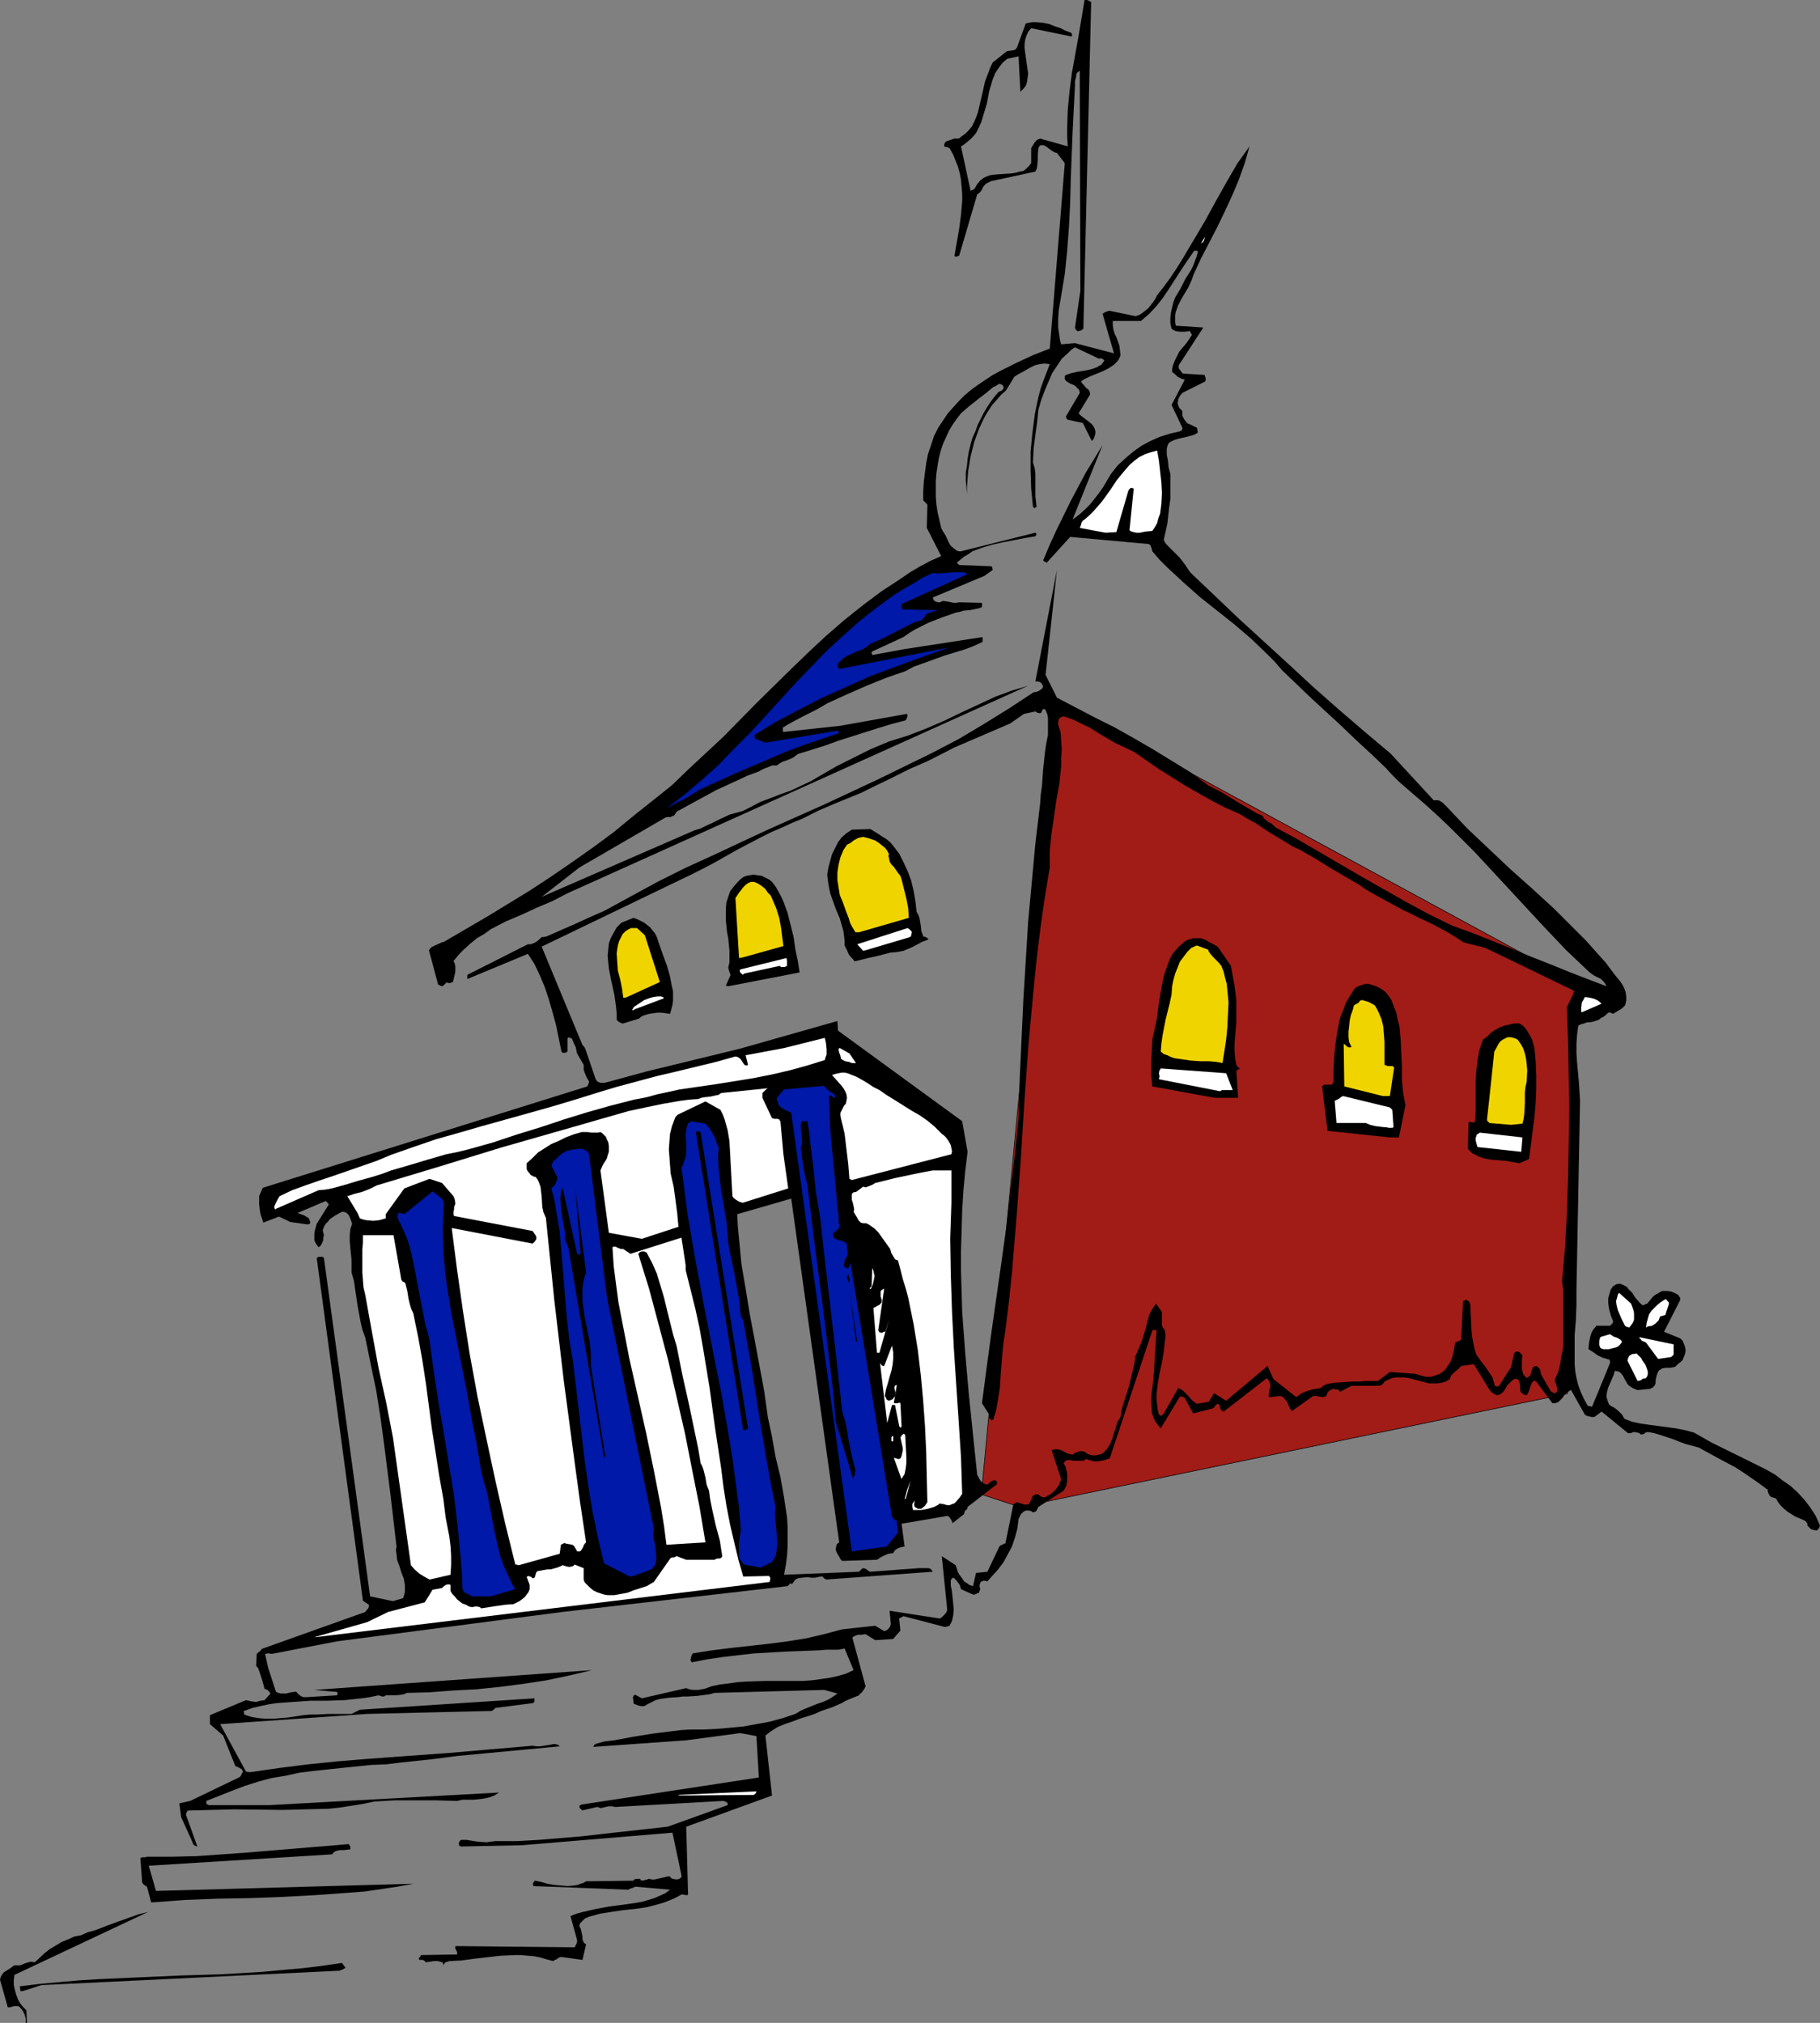 <?xml version="1.0" encoding="UTF-8" standalone="no"?>
<svg
   version="1.0"
   width="129.724mm"
   height="144.142mm"
   id="svg56"
   sodipodi:docname="School 1.wmf"
   xmlns:inkscape="http://www.inkscape.org/namespaces/inkscape"
   xmlns:sodipodi="http://sodipodi.sourceforge.net/DTD/sodipodi-0.dtd"
   xmlns="http://www.w3.org/2000/svg"
   xmlns:svg="http://www.w3.org/2000/svg">
  <rect width="100%" height="100%" fill="#808080" stroke="none"/>
  <sodipodi:namedview
     id="namedview56"
     pagecolor="#ffffff"
     bordercolor="#000000"
     borderopacity="0.25"
     inkscape:showpageshadow="2"
     inkscape:pageopacity="0.0"
     inkscape:pagecheckerboard="0"
     inkscape:deskcolor="#d1d1d1"
     inkscape:document-units="mm" />
  <defs
     id="defs1">
    <pattern
       id="WMFhbasepattern"
       patternUnits="userSpaceOnUse"
       width="6"
       height="6"
       x="0"
       y="0" />
  </defs>
  <path
     style="fill:#a11c17;fill-opacity:1;fill-rule:evenodd;stroke:none"
     d="m 284.577,188.543 -20.2,213.909 10.342,3.393 147.541,-30.535 1.778,-110.993 z"
     id="path1" />
  <path
     style="fill:none;stroke:#000000;stroke-width:0.162px;stroke-linecap:round;stroke-linejoin:round;stroke-miterlimit:4;stroke-dasharray:none;stroke-opacity:1"
     d="m 284.577,188.543 -20.2,213.909 10.342,3.393 147.541,-30.535 1.778,-110.993 -139.461,-75.773"
     id="path2" />
  <path
     style="fill:#000000;fill-opacity:1;fill-rule:evenodd;stroke:none"
     d="M 7.272,544.789 7.11,541.396 6.302,540.588 5.494,539.619 4.848,538.488 4.363,537.196 4.04,536.065 3.717,534.61 v -1.292 l 0.162,-1.454 36.037,-16.964 -2.586,0.646 -2.747,0.969 -1.293,0.485 -1.454,0.485 -3.07,1.131 -1.616,0.646 -1.778,0.646 -1.778,0.485 -1.778,0.808 -1.778,0.323 -1.778,0.808 -1.616,0.646 -1.616,0.969 -1.616,0.969 -1.454,1.131 -2.586,2.423 -0.97,-0.162 -0.808,0.162 -0.485,0.162 -0.485,0.162 -1.131,0.485 H 3.878 l -0.485,0.323 -0.646,0.485 -1.293,0.808 -0.485,0.323 -0.485,0.646 -0.323,0.646 L 0,533.156 l 2.101,7.432 h 0.323 0.323 l 0.485,-0.162 0.646,-0.162 h 0.97 l 0.323,0.162 0.323,0.323 0.646,0.808 0.485,0.969 0.323,1.131 v 1.131 z"
     id="path3" />
  <path
     style="fill:#000000;fill-opacity:1;fill-rule:evenodd;stroke:none"
     d="m 6.141,536.226 5.01,-1.616 80.315,-3.877 0.323,-0.162 0.485,-0.162 0.323,-0.162 0.485,-0.323 -0.485,-0.646 -0.485,-0.646 -5.494,0.808 -5.333,0.646 -5.494,0.485 -5.333,0.485 -10.989,0.646 -10.827,0.323 -10.989,0.485 -10.827,0.485 -5.333,0.323 -5.494,0.485 -5.333,0.485 -5.333,0.646 0.162,1.131 v 0.162 h 0.162 0.162 z"
     id="path4" />
  <path
     style="fill:#000000;fill-opacity:1;fill-rule:evenodd;stroke:none"
     d="m 119.745,528.794 v -0.162 l 0.323,-0.162 0.485,-0.162 0.485,-0.162 3.232,-0.162 3.555,-0.485 7.11,-0.808 3.717,-0.162 h 1.778 l 1.778,0.162 1.778,0.162 1.616,0.323 1.616,0.485 1.778,0.485 0.485,-0.323 0.485,-0.162 0.323,-0.323 0.808,-0.323 5.818,0.808 0.97,-4.201 -0.485,-0.323 -0.323,-0.485 -0.162,-0.646 v -0.646 l -0.323,-1.454 -0.162,-0.646 -0.323,-0.646 v -0.323 l 0.162,-0.485 0.646,-0.646 0.646,-0.646 1.131,-0.485 2.909,-0.808 3.07,-0.485 3.232,-0.485 3.232,-0.323 3.232,-0.485 3.07,-0.808 1.616,-0.485 1.616,-0.646 1.454,-0.646 1.454,-0.808 h 0.485 l 0.646,0.162 h 0.485 l 0.162,-0.162 v -0.162 l -0.485,-18.095 23.109,-8.401 -1.778,-16.156 1.454,-1.131 1.778,-1.131 1.939,-0.808 1.939,-0.646 2.101,-0.808 2.101,-0.646 1.939,-0.646 1.778,-0.808 1.454,-0.485 1.454,-0.485 2.586,-1.131 1.131,-0.646 1.131,-0.485 2.424,-0.969 0.323,-0.485 0.323,-0.162 0.485,-0.646 0.323,-0.485 0.323,-0.646 -3.555,-13.087 0.323,-0.323 0.323,-0.162 0.808,-0.323 h 0.97 l 1.131,-0.162 2.586,1.616 4.848,-0.323 1.939,-2.262 -0.323,-3.07 v -0.162 l 0.162,-0.162 0.485,-0.162 0.485,-0.323 11.15,2.908 h 0.162 l 0.646,-0.162 0.485,-0.162 0.323,-0.646 0.323,-0.646 0.323,-1.454 0.162,-1.616 -0.162,-1.616 -0.162,-1.616 -0.162,-1.616 -0.323,-1.616 v -1.616 h 0.162 l 0.162,-0.162 v -0.162 l 0.162,-0.162 h 0.162 l 0.323,0.162 0.485,0.485 0.485,0.646 0.485,0.646 0.323,1.131 3.232,1.454 h 0.485 l 0.646,-0.323 0.485,-0.162 0.162,-0.485 0.162,-0.323 v -0.323 l -0.162,-0.485 v -0.485 l 0.162,-0.485 0.162,-0.323 0.323,-0.162 0.323,-0.162 h 0.485 l 0.646,0.162 1.454,-1.616 1.454,-1.616 1.454,-1.939 1.131,-2.1 1.131,-2.1 0.808,-2.423 0.646,-2.423 0.323,-2.585 0.323,-0.646 0.323,-0.646 0.646,-0.646 0.646,-0.323 h 0.97 l 0.485,0.162 0.485,0.323 0.646,-0.162 0.323,-0.323 0.162,-0.323 0.323,-0.646 6.787,-4.362 0.485,-0.808 0.323,-0.808 0.162,-0.969 v -0.969 -0.969 l -0.162,-0.969 -0.323,-1.131 -0.485,-0.808 0.323,-0.323 0.162,-0.323 0.646,-0.162 h 0.808 l 0.808,0.162 h 0.97 0.808 0.808 l 0.808,-0.485 0.808,0.323 0.808,0.162 0.646,0.162 h 0.808 l 1.778,-0.323 1.454,-0.485 11.474,-34.413 0.162,-0.162 h 0.323 0.323 l 0.323,0.162 -0.646,9.855 v 1.131 l -0.162,0.969 -0.162,2.262 -0.323,2.262 -0.162,2.262 0.162,2.262 v 0.969 l 0.323,0.969 0.323,0.969 0.485,0.808 0.646,0.808 0.646,0.808 5.171,-8.563 h 0.646 l 0.646,0.323 2.262,4.201 5.171,-1.292 0.323,-0.162 0.323,-0.323 0.323,-0.485 0.485,-0.323 0.323,0.162 0.162,0.162 0.162,0.808 0.323,0.646 0.323,0.162 0.323,0.162 11.474,-8.886 h 0.323 l 0.162,0.323 0.323,0.485 0.162,0.485 0.162,0.646 -0.162,0.646 -0.162,0.485 v 0.323 l -0.162,0.808 v 0.485 l 0.162,0.323 2.909,-0.323 0.646,0.162 0.485,0.485 0.323,0.485 0.485,0.485 0.485,1.292 0.323,0.646 0.485,0.485 5.656,-4.039 h 0.808 l 0.97,0.162 0.808,0.162 0.646,-0.162 0.323,-0.162 0.323,-0.808 0.323,-0.485 0.485,-0.323 0.808,-0.323 0.485,0.162 h 0.485 l 0.485,0.162 0.323,0.485 3.07,-1.616 h 7.595 l 0.323,-0.162 0.323,-0.162 0.323,-0.323 0.323,-0.485 0.97,-0.485 1.131,-0.485 1.131,-0.162 h 0.97 1.131 l 1.131,0.162 4.363,1.131 1.131,0.323 h 1.131 1.131 l 1.131,-0.162 1.131,-0.323 1.131,-0.646 0.162,-0.485 0.162,-0.485 0.808,-0.808 0.97,-0.808 0.97,-0.969 3.394,-0.485 4.04,6.624 v 0 l 0.323,0.485 0.485,0.485 0.485,0.323 0.808,0.485 0.485,-0.162 h 0.323 l 0.646,-0.485 0.485,-0.485 0.485,-0.808 0.485,-0.808 0.646,-0.646 0.646,-0.646 0.808,-0.485 0.646,0.162 0.323,0.323 0.162,0.485 0.162,0.646 v 0.646 0.646 l 0.162,0.646 0.485,0.485 h 0.162 l 0.162,0.323 h 0.485 l 0.323,0.162 0.485,-0.808 0.646,-1.939 0.485,-0.969 h 0.162 0.162 v -0.323 h 0.162 l 0.162,0.162 0.323,0.162 4.363,5.816 h 0.808 l 0.808,-0.323 0.485,-0.485 0.485,-0.485 0.485,-0.646 0.485,-0.646 0.646,-0.485 0.808,-0.485 3.717,6.624 0.485,0.323 0.646,0.162 0.646,0.162 h 0.808 l 1.939,-1.454 7.11,5.816 h 0.646 l 0.485,-0.162 0.323,-0.162 1.131,0.162 0.485,0.162 0.323,0.323 h 0.323 0.162 l 0.485,-0.162 0.323,-0.323 0.646,-0.162 1.778,0.323 1.616,0.485 3.394,1.131 1.616,0.646 1.778,0.646 3.555,0.969 5.01,2.747 4.848,2.585 2.262,1.454 2.101,1.454 2.101,1.454 1.939,1.454 0.323,0.162 v 0.485 l 0.162,0.485 0.162,0.323 0.162,0.323 0.323,0.323 0.485,0.162 0.485,0.162 0.485,0.162 0.485,0.969 0.808,0.969 0.808,0.808 0.97,0.808 2.101,1.292 2.262,0.969 0.323,0.162 0.323,0.323 0.323,0.485 v 0.485 l 0.485,0.485 0.485,0.485 0.485,0.162 0.808,0.162 h 0.323 l 0.323,-0.323 0.323,-0.485 0.162,-0.485 -1.131,-2.585 -1.454,-2.262 -1.616,-2.1 -1.778,-1.939 -1.939,-1.777 -2.101,-1.454 -2.101,-1.616 -2.262,-1.292 -4.848,-2.423 -9.858,-4.847 -4.848,-2.747 -2.424,-0.646 -2.424,-0.485 -2.424,-0.323 -2.424,-0.323 -2.424,-0.323 -2.262,-0.323 -2.262,-0.485 -2.101,-0.808 -0.646,-1.131 -0.808,-0.808 -1.131,-0.969 -0.646,-0.323 -0.808,-0.485 -0.323,-0.646 -0.162,-0.485 -0.323,-1.131 0.162,-1.292 0.323,-1.131 0.97,-2.262 0.485,-1.131 0.323,-1.131 0.808,0.162 0.485,0.162 0.485,0.485 0.485,0.646 0.323,0.646 0.808,1.454 0.485,0.485 0.485,0.323 0.485,0.323 0.808,0.323 0.323,0.162 h 0.485 l 3.07,-0.323 v 0 l 0.646,-0.323 0.485,-0.485 0.323,-0.646 v -0.808 l 0.162,-0.808 0.162,-0.646 0.323,-0.808 0.323,-0.485 0.323,-0.162 0.485,-0.323 0.97,-0.162 h 1.131 l 0.97,-0.162 0.485,-0.162 0.323,-0.323 0.485,-0.485 0.485,-0.323 0.646,-0.646 0.323,-0.808 0.323,-0.808 0.162,-0.969 -0.162,-0.969 -0.323,-0.808 -0.323,-0.808 -0.646,-0.646 -4.363,-1.777 4.363,-8.563 v -0.646 l -0.323,-0.323 -0.162,-0.323 -0.485,-0.323 -0.646,-0.323 -0.808,-0.323 -0.808,-0.162 h -0.808 -0.808 l -0.646,0.323 -0.485,0.323 -0.646,0.323 -0.646,0.485 -0.808,0.969 -0.808,0.969 -0.485,0.162 -0.646,0.323 -0.485,-0.323 -0.485,-0.485 -1.131,-1.292 -0.808,-1.292 -1.131,-1.131 -0.162,-0.323 -0.485,-0.323 -0.646,-0.323 -0.808,-0.323 h -0.485 l -0.646,0.162 -0.485,0.323 -0.323,0.162 -0.646,0.969 -0.323,1.131 -0.323,1.131 v 1.292 l 0.162,1.292 0.323,1.292 0.323,1.131 0.485,1.131 v 0.323 l -0.162,0.323 -0.646,0.646 h -3.717 l -0.485,0.646 -0.485,0.646 -0.323,0.646 -0.323,0.969 -0.323,1.616 -0.162,1.777 1.293,0.808 1.131,0.808 1.293,0.646 1.616,0.485 h 0.162 l 0.162,0.162 0.162,0.323 v 0.485 l -4.848,11.794 -0.646,-0.162 h -0.323 l -0.323,-0.323 -0.97,-1.777 -0.808,-1.777 -0.646,-1.777 -0.485,-1.939 -0.323,-1.777 -0.162,-1.939 v -1.939 -1.939 -3.877 l 0.162,-2.1 0.162,-1.939 0.162,-4.039 v -4.039 l 0.485,-25.688 0.485,-25.365 -0.323,-5.17 -0.485,-5.17 -0.162,-2.585 v -2.423 l 0.162,-2.423 0.323,-2.423 0.485,-0.323 0.485,-0.162 0.646,-0.162 0.808,-0.323 h 0.808 l 0.808,-0.162 1.454,-0.485 0.646,-0.485 0.646,-0.323 0.646,-0.485 0.646,-0.646 h 0.646 l 0.323,0.162 0.323,0.162 2.424,-1.454 0.808,-0.808 0.323,-1.292 v -1.131 l -0.162,-1.131 -0.323,-0.969 -0.485,-0.969 -0.646,-0.969 -1.454,-1.777 -2.424,-3.231 -2.747,-3.07 -2.586,-2.908 -2.909,-2.908 -5.656,-5.655 -5.818,-5.332 -5.979,-5.332 -5.818,-5.493 -5.818,-5.493 -2.747,-2.908 -2.747,-2.908 -0.646,-0.646 -0.485,-0.485 -0.485,-0.323 -0.646,-0.323 h -1.293 l -11.635,-12.602 -7.11,-5.978 -6.949,-5.978 -6.787,-5.978 -6.626,-6.139 -13.251,-12.117 -13.251,-12.602 -1.293,-1.939 -1.454,-1.939 -1.616,-1.616 -0.646,-0.646 -0.808,-0.808 -0.646,-0.646 -0.323,-0.485 -0.323,-0.646 0.97,-4.362 0.485,-4.362 0.323,-2.262 v -2.1 -2.423 -2.262 l -0.485,-1.777 -0.162,-1.777 -0.323,-1.616 v -1.616 l 0.162,-0.646 0.162,-0.485 0.323,-0.485 0.485,-0.323 1.131,-0.485 1.131,-0.323 1.454,-0.323 1.293,-0.323 1.131,-0.323 0.646,-0.323 0.485,-0.323 -0.162,-0.485 v -0.485 l -0.162,-0.323 -1.939,-0.969 -0.485,-0.162 -0.323,-0.323 -0.646,-0.808 -0.485,-0.969 v -1.131 l -0.162,-0.323 -0.323,-0.323 -0.323,-0.323 -0.162,-0.323 -0.162,-0.485 -0.162,-0.485 0.162,-0.485 v -0.485 l 0.485,-0.969 0.646,-0.808 6.141,-3.07 0.162,-0.485 v -0.323 l -0.162,-0.485 -0.162,-0.485 -5.333,-0.323 h -0.323 l -0.323,-0.162 -0.485,-0.646 -0.485,-0.646 v -0.808 l 6.626,-10.178 -7.434,-0.485 -0.162,-0.969 V 85.79 84.82 l 0.162,-0.808 0.646,-1.777 0.808,-1.616 0.97,-1.616 0.97,-1.616 0.808,-1.777 0.646,-1.777 1.939,-4.201 4.363,-8.401 2.101,-4.362 1.939,-4.201 1.778,-4.201 1.616,-4.524 0.646,-2.262 0.646,-2.262 -1.616,2.262 -1.616,2.262 -2.909,5.008 -2.909,5.17 -2.909,5.332 -3.07,5.17 -3.07,5.17 -1.616,2.585 -1.616,2.423 -1.778,2.423 -1.778,2.262 -0.485,0.969 -0.646,0.969 -0.646,0.808 -0.646,0.808 -0.808,0.646 -0.808,0.646 -0.808,0.485 -0.97,0.323 -7.11,-1.454 -0.485,0.162 -0.485,0.162 -0.808,0.485 3.07,10.663 -10.504,-2.747 -3.717,0.323 -0.323,-1.131 -0.162,-1.131 -0.323,-2.262 v -2.423 l 0.162,-2.262 0.808,-4.847 0.808,-4.847 0.646,-6.301 0.485,-6.463 0.323,-6.463 0.162,-6.301 0.485,-12.602 0.323,-6.301 0.323,-6.301 v -1.293 l 0.323,-1.131 v -0.485 l 0.162,-0.485 0.323,-0.323 0.485,-0.323 0.162,59.293 -1.454,9.855 0.162,0.485 0.162,0.162 0.323,0.323 h 0.323 l 0.646,-0.162 0.646,-0.485 2.101,-88.052 v 0 h -0.162 L 293.304,0.162 292.819,0 h -0.323 -0.323 l -0.808,4.847 -0.808,4.847 -1.778,9.855 -0.646,5.008 -0.485,5.008 -0.162,4.847 v 2.585 l 0.162,2.423 -7.434,-2.1 -0.808,0.323 -0.646,0.646 -0.485,0.808 -0.485,0.808 v 4.039 l -0.646,0.808 -0.646,0.646 -0.808,0.646 -0.97,0.162 -1.131,0.323 -0.97,0.162 -2.424,0.162 -2.262,0.162 -1.131,0.162 -0.97,0.323 -0.97,0.485 -0.808,0.646 -0.808,0.969 -0.646,1.131 -0.323,0.323 -0.485,0.162 -0.323,0.162 v 0 l -2.586,-11.956 0.808,-0.485 0.808,-0.646 1.293,-1.131 1.131,-1.292 0.808,-1.616 0.646,-1.454 0.485,-1.616 0.97,-3.231 0.646,-3.393 0.485,-1.616 0.485,-1.616 0.646,-1.616 0.97,-1.454 0.97,-1.292 1.293,-1.131 3.07,-0.646 0.485,9.532 0.808,-0.808 0.646,-0.808 0.323,-0.969 0.162,-1.131 0.162,-1.131 -0.162,-1.131 -0.323,-2.262 -0.323,-2.262 -0.162,-1.292 v -1.131 l 0.162,-1.131 0.323,-0.969 0.485,-1.131 0.808,-0.969 10.989,2.262 V 9.209 l -0.162,-0.323 -0.323,-0.162 -1.293,-0.485 -1.293,-0.646 -1.454,-0.485 -1.616,-0.646 -1.616,-0.323 -1.616,-0.162 h -1.454 l -0.808,0.162 -0.808,0.162 -2.424,6.624 -0.485,0.485 -0.646,0.162 -1.454,0.162 -3.878,3.07 -0.646,1.293 -0.485,1.292 -0.97,2.585 -0.646,2.908 -0.646,2.747 -0.646,2.747 -0.485,1.292 -0.485,1.131 -0.646,1.292 -0.808,0.969 -0.97,0.969 -1.131,0.808 -0.323,0.323 -0.323,0.162 h -1.131 l -0.97,0.323 -0.485,0.162 -0.485,0.162 -0.323,0.162 -0.323,0.323 -0.162,0.485 v 0.162 0.323 l 0.323,0.162 h 0.323 l 0.808,0.323 0.97,1.777 0.646,1.616 0.646,1.616 0.485,1.777 0.323,1.777 0.162,1.939 0.162,1.777 v 1.939 l -0.323,3.716 -0.485,3.716 -0.646,3.716 -0.646,3.716 0.485,0.162 0.323,-0.162 0.485,-0.162 4.848,-16.479 0.485,-0.323 0.323,-0.323 0.485,-0.646 0.162,-0.485 0.485,-0.646 0.485,-0.485 0.646,-0.323 0.646,-0.323 11.958,-2.585 0.323,-0.646 0.162,-0.808 0.162,-1.616 v -1.454 l 0.162,-1.777 0.162,-0.323 0.162,-0.323 0.323,-0.162 h 0.323 0.485 l 0.808,0.485 1.293,0.969 0.808,0.485 0.646,0.162 2.101,2.747 -4.04,49.923 -4.525,1.777 -4.525,2.1 -4.202,2.1 -2.101,1.131 -1.939,1.292 -1.939,1.292 -1.778,1.292 -1.778,1.454 -1.616,1.616 -1.616,1.777 -1.454,1.616 -1.293,1.939 -1.293,1.939 -1.131,2.262 -0.808,2.423 -0.808,2.423 -0.485,2.423 -0.323,2.423 -0.323,2.585 -0.162,2.585 v 2.423 l 1.131,1.131 -0.162,6.301 3.878,7.593 -2.909,1.292 -2.747,1.454 -2.747,1.616 -2.586,1.777 -5.171,3.393 -5.171,3.877 -4.848,3.877 -4.848,4.201 -4.686,4.362 -4.686,4.524 -9.211,9.047 -9.05,9.209 -4.686,4.362 -4.686,4.362 -4.525,4.362 -4.848,3.877 -5.494,4.362 -5.494,4.524 -5.494,4.039 -5.494,3.877 -5.656,3.877 -5.656,3.716 -5.818,3.554 -5.818,3.554 -11.635,6.786 -0.646,0.162 -0.646,0.323 -1.131,0.485 -0.97,0.485 -0.646,0.808 2.424,9.047 v 0.162 l 0.323,0.162 0.323,0.162 0.485,0.162 0.323,-0.162 0.162,-0.162 0.323,-0.323 0.323,-0.323 h 0.323 l 0.485,0.162 0.97,-0.323 0.323,-1.292 0.323,-1.454 v -1.454 l -0.162,-0.808 -0.323,-0.646 1.454,-1.777 1.454,-1.454 1.616,-1.454 1.778,-1.454 1.939,-1.131 1.778,-1.292 4.04,-2.1 4.202,-1.777 4.202,-1.939 4.202,-1.777 4.04,-2.1 124.109,-55.901 -2.101,0.646 -2.262,0.646 -2.101,0.808 -2.262,0.808 -4.525,2.1 -4.525,2.1 -4.686,2.262 -4.848,2.1 -5.01,1.939 -2.586,0.808 -2.586,0.808 -5.01,2.1 -4.525,2.262 -4.525,2.262 -4.202,2.423 -2.747,1.616 -2.747,1.292 -2.747,1.292 -2.747,0.969 -2.909,1.131 -2.586,0.969 -2.424,1.292 -2.262,1.131 -1.778,0.485 -1.778,0.485 -3.07,1.454 -1.616,0.808 -1.454,0.646 -1.616,0.808 -1.616,0.485 -41.208,17.933 10.181,-7.917 23.109,-13.41 0.485,-0.162 h 0.97 l 0.485,-0.323 h 0.323 l 0.323,-0.323 0.162,-0.323 0.323,-0.485 5.333,-2.908 5.333,-2.908 5.656,-2.585 2.747,-1.292 3.07,-1.131 1.131,-0.646 1.293,-0.485 1.131,-0.485 h 0.646 0.646 l 0.646,-0.485 0.808,-0.485 1.454,-0.485 1.454,-0.646 0.646,-0.485 0.646,-0.485 7.272,-2.262 3.555,-1.292 3.555,-1.131 7.11,-2.262 3.717,-1.131 3.717,-0.969 0.323,-0.323 0.162,-0.485 0.162,-0.485 -0.162,-0.485 -18.099,3.231 -15.029,1.616 h -0.162 l -0.162,-0.162 v -0.485 -0.485 l 1.293,-0.808 1.454,-0.808 3.07,-1.616 3.232,-1.616 3.07,-1.777 5.333,-2.423 5.171,-2.262 5.171,-2.1 5.171,-1.777 2.424,-1.292 2.747,-0.969 5.333,-1.939 5.333,-1.616 2.586,-0.969 2.424,-1.131 v -1.292 l -21.008,3.231 -8.726,1.616 v -0.323 l -0.162,-0.162 h -0.162 v 0 l 0.162,-0.162 0.162,-0.323 8.403,-3.877 1.616,-1.131 1.616,-0.969 3.555,-1.777 3.717,-1.454 3.717,-1.292 0.97,-0.162 0.97,-0.323 1.778,-0.162 1.616,-0.323 0.808,-0.162 0.808,-0.323 v -1.131 l -6.141,-0.162 -0.808,0.162 h -0.646 l -1.454,-0.323 -1.131,-0.162 h -0.485 l -0.646,0.323 h -0.485 l -0.646,-0.162 -0.485,-0.323 -0.162,-0.323 -0.162,-0.485 13.898,-5.816 2.262,-1.616 -0.162,-0.646 v -0.162 l -0.323,-0.162 -8.08,-0.323 h -0.323 l -0.323,-0.162 -0.485,-0.485 0.97,-0.808 0.97,-0.808 1.131,-0.646 1.131,-0.808 2.586,-0.969 2.747,-0.808 2.909,-0.646 5.818,-1.131 2.909,-0.485 0.162,-0.323 0.162,-0.162 -0.162,-0.323 -0.162,-0.162 -20.038,5.008 h -0.485 l -0.646,-0.162 -0.808,-0.646 -0.808,-0.646 -0.485,-0.808 -0.97,-2.1 -0.646,-0.969 -0.485,-0.969 -0.485,-2.1 -0.485,-2.1 -0.323,-2.1 -0.162,-2.1 v -2.1 -2.1 l 0.162,-2.1 0.323,-2.1 0.323,-1.939 0.485,-1.939 0.646,-1.939 0.808,-1.777 0.808,-1.777 0.97,-1.616 1.131,-1.616 1.131,-1.454 1.293,-1.131 1.131,-0.969 2.262,-1.777 2.101,-1.616 1.939,-1.616 0.485,-0.162 0.485,-0.323 0.323,-0.162 0.162,-0.162 h 0.323 l 0.485,0.162 0.323,0.323 0.162,0.323 v 0.323 l -0.162,0.323 -0.323,0.323 -0.323,0.162 -0.485,0.162 -1.131,1.292 -0.97,1.292 -0.97,1.454 -0.97,1.616 -0.808,1.616 -0.808,1.616 -0.646,1.777 -0.808,1.777 -0.485,1.777 -0.485,1.939 -0.323,1.939 -0.162,1.777 -0.323,1.939 v 1.939 l 0.162,1.939 0.162,1.777 v -1.939 l 0.162,-2.1 0.162,-2.1 0.323,-1.939 0.323,-1.939 0.485,-1.939 0.485,-1.939 0.646,-1.777 0.646,-1.777 0.808,-1.777 0.808,-1.616 0.97,-1.616 0.97,-1.454 1.293,-1.454 1.131,-1.292 1.293,-1.131 2.262,-3.716 0.485,-0.323 0.485,-0.323 0.97,-0.485 2.262,-1.293 1.293,-0.646 1.293,-0.323 1.293,-0.162 1.454,0.162 -0.808,2.1 -0.808,2.1 -0.808,2.262 -0.646,2.423 -0.485,2.262 -0.485,2.423 -0.646,5.008 -0.485,5.008 v 5.008 l 0.162,5.008 0.485,4.847 0.162,0.162 0.323,0.162 0.162,-0.162 0.323,-0.162 -0.162,-1.454 -0.162,-1.292 v -6.139 l -0.162,-1.454 -0.485,-1.616 0.162,-3.716 0.485,-3.716 0.485,-3.554 0.162,-1.616 0.162,-1.616 0.808,-2.747 0.97,-2.585 0.97,-2.262 0.97,-2.262 1.293,-1.939 1.293,-1.939 1.778,-1.616 0.808,-0.808 0.97,-0.646 6.464,3.07 0.485,-0.162 0.323,0.162 0.323,0.162 0.323,0.323 -0.485,0.646 -0.323,0.485 -0.646,0.323 -0.485,0.323 -1.293,0.485 -1.293,0.323 -2.909,0.485 -1.454,0.323 -1.454,0.485 -0.162,0.162 -0.162,0.162 v 0.323 0.485 l 0.323,0.485 0.485,0.323 0.485,0.323 0.808,0.323 0.646,0.323 0.485,0.485 0.646,0.646 0.162,0.808 -3.717,6.301 0.162,0.646 0.162,0.162 0.323,0.162 3.878,0.808 2.424,4.847 0.323,-0.323 0.323,-0.485 0.162,-0.646 0.162,-0.485 v -0.646 l -0.162,-0.646 -0.323,-0.646 -0.485,-0.646 -0.97,-0.808 -1.939,-1.454 -0.646,-0.646 3.07,-5.008 v -0.485 l -0.162,-0.485 -0.323,-0.485 -0.485,-0.323 -0.808,-0.969 -0.323,-0.323 -0.323,-0.485 0.646,-0.485 0.646,-0.323 1.293,-0.646 1.616,-0.646 1.616,-0.646 1.616,-0.808 1.454,-0.969 0.485,-0.485 0.485,-0.485 0.485,-0.808 0.323,-0.808 -0.162,-1.293 -0.162,-1.292 -0.808,-2.262 -0.485,-0.969 -0.323,-1.131 -0.162,-1.131 v -1.131 h 7.595 l 2.262,-1.939 1.939,-2.1 1.778,-2.262 1.616,-2.423 3.232,-5.008 1.616,-2.423 1.778,-2.585 0.162,-0.162 h 0.323 0.323 l 0.323,0.162 -0.323,1.292 -0.485,1.293 -0.485,1.292 -0.646,1.292 -1.454,2.262 -1.293,2.585 -1.454,2.423 -0.485,1.293 -0.323,1.292 -0.323,1.454 -0.162,1.454 v 1.454 l 0.323,1.454 0.485,0.323 0.646,0.323 1.131,0.162 h 1.293 l 1.293,-0.162 h 0.162 v 0.162 l 0.162,0.323 0.323,0.485 -0.808,1.292 -0.808,1.131 -0.97,1.131 -0.808,0.969 -0.646,1.293 -0.646,1.292 -0.485,1.293 -0.162,0.808 v 0.808 l 0.808,0.646 0.646,0.646 0.97,0.485 0.97,0.323 -3.555,6.786 2.909,6.139 v 0.323 l -0.162,0.323 -0.162,0.162 -0.323,0.162 -2.747,0.646 -2.586,0.808 -2.586,1.131 -2.424,1.292 -2.262,1.616 -2.101,1.777 -2.101,1.939 -1.778,2.262 -2.101,3.554 -1.131,1.616 -1.131,1.454 -1.293,1.616 -1.293,1.292 -1.616,1.454 -1.778,1.292 8.08,-20.034 -4.525,7.432 -4.04,7.593 -3.878,7.917 -1.778,3.877 -1.778,4.201 0.162,0.162 0.162,0.162 0.323,0.162 0.323,0.162 6.302,-6.947 21.331,1.939 v 0.162 l 0.323,0.162 0.162,0.485 0.162,0.485 0.162,0.646 1.939,2.262 2.101,2.1 4.363,4.039 4.363,3.877 4.686,3.716 4.686,3.716 4.525,3.877 4.202,4.039 2.101,2.1 1.939,2.262 3.717,3.554 4.04,3.877 4.04,3.716 4.202,3.877 4.04,3.877 4.04,3.716 3.878,3.716 1.778,1.939 1.778,1.777 3.555,3.07 3.555,3.07 3.394,3.07 3.394,3.231 6.464,6.463 6.302,6.786 6.141,6.624 6.141,6.624 6.141,6.463 3.07,2.908 3.232,3.07 1.131,0.808 1.293,0.646 0.646,0.323 0.646,0.646 0.485,0.646 0.323,0.646 -4.686,-1.777 -5.01,-1.939 -5.171,-2.1 -5.333,-2.1 -10.666,-4.362 -5.333,-2.1 -5.333,-1.939 -6.302,-3.07 -5.979,-3.231 -5.979,-3.393 -5.979,-3.393 -5.818,-3.393 -5.818,-3.393 -5.818,-3.393 -5.979,-3.231 -0.485,-0.485 -0.485,-0.485 -0.97,-0.485 -0.808,-0.646 -0.323,-0.323 -0.323,-0.646 -1.778,-0.808 -1.939,-1.131 -3.555,-2.1 -3.717,-2.262 -3.717,-1.939 -4.848,-3.554 -5.01,-3.07 -5.01,-3.07 -5.01,-2.908 -5.171,-2.908 -5.171,-2.585 -10.504,-5.493 -3.07,-6.139 3.07,-28.273 -5.818,30.051 h 0.646 l 0.646,0.162 0.485,0.485 0.323,0.646 -0.162,0.485 -0.162,0.162 -0.646,0.485 -0.646,0.323 -0.97,0.162 -6.626,4.362 -6.787,4.201 -6.787,4.039 -7.11,3.716 -7.272,3.554 -7.272,3.554 -14.867,6.947 -14.867,6.624 -14.867,6.947 -7.434,3.393 -7.434,3.716 -7.11,3.877 -7.11,3.877 -4.04,1.777 -3.878,1.777 -7.757,3.393 -0.808,0.162 h -0.485 l -0.646,0.646 -0.808,0.646 -0.97,0.485 -0.646,0.162 h -0.646 l -16.322,8.24 v 0.162 0.323 0.323 0.323 l 16.322,-6.786 1.778,2.747 1.454,3.07 1.293,3.07 1.131,3.393 0.97,3.393 0.97,3.554 1.454,7.109 0.323,0.323 h 0.323 0.323 l 0.646,-0.323 v -3.231 -0.323 l 0.162,-0.162 0.323,-0.162 0.162,0.162 0.485,0.162 0.162,0.162 v 0.162 l 0.485,1.131 0.485,0.969 0.162,0.969 0.162,0.646 1.778,3.07 v 0.646 0.646 l 0.323,0.969 0.485,1.131 0.646,1.131 -0.162,0.646 -0.162,0.323 -0.162,0.323 -87.425,27.304 -0.485,1.131 -0.485,1.131 v 1.131 1.131 l 0.162,1.292 0.162,1.131 0.808,2.423 4.202,-1.616 3.07,1.454 4.525,0.646 h 0.323 l 0.162,-0.162 h 0.323 v -0.323 -0.323 l -0.162,-0.323 -0.162,-0.485 -0.485,-0.323 -0.808,-0.485 -1.778,-0.646 7.595,-3.231 0.162,0.162 0.162,0.162 0.323,0.323 0.162,0.323 -3.232,5.17 -0.485,1.777 -0.162,0.808 v 0.969 0.808 l 0.323,0.808 0.323,0.485 0.485,0.646 0.485,-0.323 0.323,-0.485 0.485,-1.131 v -0.646 l 0.162,-0.646 -0.162,-0.646 -0.162,-0.646 0.323,-0.969 0.485,-0.808 0.646,-0.646 0.485,-0.646 1.454,-0.969 1.778,-0.969 h 0.485 l 0.808,0.323 0.485,0.485 0.323,0.646 0.323,0.808 0.323,0.969 -0.485,1.454 -0.162,1.616 v 1.616 l 0.162,1.777 0.323,3.231 v 1.616 1.777 l 0.646,2.262 0.323,2.262 0.646,4.362 0.808,4.362 0.485,2.1 0.808,2.262 1.454,7.109 1.454,6.947 1.131,7.109 0.97,7.109 1.778,14.056 1.616,13.894 -0.162,0.969 0.162,0.969 0.162,1.616 0.646,1.777 0.485,1.616 0.646,1.616 0.323,1.777 v 0.808 0.969 l -0.162,0.808 -0.323,0.969 -2.747,0.808 -6.141,-1.292 -12.443,-91.121 -0.323,-0.323 h -0.646 -0.485 l -0.485,0.323 12.443,92.252 0.162,0.162 0.485,0.323 0.485,0.323 0.485,0.323 v 0.323 0.162 l -0.162,0.485 -0.485,0.485 -0.323,0.485 -27.634,9.855 -0.323,0.162 -0.323,0.485 -0.485,0.323 -0.485,0.485 -0.162,3.231 0.485,0.485 0.323,0.808 0.485,1.454 0.485,1.616 0.485,1.777 0.808,0.323 0.323,0.323 0.485,0.646 -1.616,1.777 -1.131,0.162 -1.131,0.323 -1.293,-0.162 -0.646,-0.162 -0.808,-0.162 -9.696,4.039 v 2.423 l 3.555,3.07 3.232,8.078 0.323,0.323 h 0.323 l 0.485,0.323 0.646,0.323 v 0.162 l 0.162,0.162 0.162,0.162 v 0 0.162 l -0.162,0.323 -0.323,0.646 -0.162,0.323 -0.485,0.323 -13.09,6.301 -2.909,0.646 0.485,3.716 3.07,6.786 0.162,0.485 0.323,0.323 0.323,0.162 0.485,0.162 -3.07,-8.563 0.162,-0.646 0.323,-0.485 6.302,-0.162 6.302,-0.162 12.766,0.162 6.302,-0.162 6.302,-0.162 3.07,-0.323 3.07,-0.485 3.07,-0.485 3.07,-0.646 2.747,-0.162 2.747,-0.162 h 8.08 2.909 l 5.818,0.162 1.454,-0.323 h 1.616 1.454 l 1.454,-0.162 1.293,-0.162 1.454,-0.323 1.293,-0.485 1.293,-0.808 -61.893,3.393 H 56.237 l -0.323,-0.162 -0.323,-0.162 v -0.323 -0.485 l 6.949,-2.747 3.394,-1.292 3.555,-1.131 3.555,-0.969 3.878,-0.646 3.717,-0.808 3.878,-0.485 7.595,-0.808 7.918,-0.808 4.04,-0.162 3.878,-0.485 7.757,-0.808 3.878,-0.485 3.717,-0.485 27.472,-2.585 -0.323,-0.323 -0.323,-0.162 -0.808,-0.162 -0.808,0.162 -0.97,0.162 -2.101,0.323 h -0.97 l -0.97,-0.162 -11.312,0.969 -11.15,0.969 -11.15,0.808 -10.989,0.808 -7.918,0.646 -7.918,0.808 -7.757,0.969 -7.757,1.131 h -0.485 l -0.808,-0.162 -6.949,-12.763 39.592,-2.747 33.613,-0.808 0.162,-0.162 h 0.162 v -0.162 h 0.162 l 0.162,-0.162 0.323,-0.323 10.019,-1.292 0.323,-0.162 0.162,-0.323 v -0.808 l -47.026,3.07 -2.262,1.131 H 88.557 l -3.232,0.162 h -1.778 l -1.778,0.162 -2.101,0.323 -2.101,0.323 -1.939,0.162 -2.101,0.162 h -1.939 l -1.939,-0.162 -1.939,-0.323 -1.939,-0.646 v -0.162 -0.323 l -0.162,-0.323 0.162,-0.162 2.262,-0.808 2.101,-0.485 2.262,-0.485 2.101,-0.323 4.525,-0.323 4.686,-0.323 h 2.262 2.262 l 4.686,-0.162 4.525,-0.485 2.262,-0.323 2.262,-0.485 0.485,0.162 0.485,0.162 h 0.485 l 0.323,-0.162 0.162,-0.162 h 0.646 0.808 1.293 l 1.454,-0.162 0.808,-0.162 0.646,-0.323 6.141,-0.162 6.302,-0.485 6.302,-0.323 6.302,-0.646 6.302,-0.808 6.302,-0.969 6.141,-1.292 6.141,-1.454 -74.821,5.332 5.333,0.485 h 0.646 l 0.162,0.162 0.162,0.323 -0.162,0.485 -8.08,0.485 h -0.485 -0.485 l -0.485,-0.162 -0.323,-0.162 -0.323,-0.323 -0.323,-0.162 -0.323,-0.485 -0.323,-0.162 -1.293,0.162 -1.293,0.323 h -0.808 -0.646 l -0.646,-0.162 -0.646,-0.323 -2.101,-6.463 -0.808,-3.716 0.97,-0.162 0.808,0.162 17.614,-3.393 60.762,-7.917 60.6,-6.947 v 0 l 0.162,-0.162 0.323,-0.323 0.323,-0.323 0.162,0.162 0.162,0.162 0.485,-0.646 0.485,-0.646 0.646,-0.323 0.97,-0.162 1.778,-0.162 0.808,0.162 h 0.97 l 0.808,-0.162 0.97,-0.162 h 0.162 0.162 l 0.323,0.323 0.162,0.162 0.485,0.323 28.765,-2.1 -0.323,-0.485 -0.323,-0.323 -0.485,-0.162 h -1.131 -0.485 -0.485 -0.485 l -13.09,0.969 -0.485,-0.162 -0.323,-0.323 -0.485,-0.323 -0.646,-0.162 -0.323,0.162 -0.485,0.485 -0.323,0.323 -20.2,0.808 0.485,-2.585 0.323,-2.423 0.162,-2.585 v -2.585 -2.747 l -0.162,-2.585 -0.808,-5.332 -0.97,-5.493 -1.293,-5.332 -0.97,-5.493 -1.131,-5.332 -0.97,-6.947 -1.293,-6.947 -1.293,-6.947 -1.293,-6.786 -1.131,-6.947 -1.131,-6.624 -0.646,-6.786 -0.323,-3.393 -0.162,-3.231 14.544,-4.201 12.928,92.575 -0.646,0.485 -0.162,0.646 -0.162,0.646 0.162,0.646 0.323,0.646 0.485,0.808 0.323,0.646 0.485,0.485 9.373,-0.323 0.97,-0.646 0.97,-0.485 1.131,-0.485 1.293,-0.162 0.485,-0.808 0.808,-0.485 0.808,-0.323 0.97,-0.162 -0.808,-6.139 12.282,-2.1 0.485,0.162 0.323,0.485 0.323,0.485 0.323,0.808 3.07,-2.423 0.162,-0.646 0.162,-0.323 0.485,-0.323 0.162,-0.646 7.918,-6.139 v -0.646 l -0.162,-0.162 -0.162,-0.162 -0.323,-0.162 -0.323,0.162 -0.485,0.162 -0.323,0.323 -0.323,0.162 -0.485,0.485 -0.97,-0.323 -0.808,-0.646 -0.485,-0.808 -0.485,-0.969 -1.131,-10.825 -1.131,-10.986 -0.97,-10.986 -0.808,-10.986 -0.162,-5.655 -0.162,-5.332 v -5.493 l 0.162,-5.332 0.162,-5.493 0.323,-5.332 0.485,-5.17 0.646,-5.332 -1.454,-8.24 -33.451,-24.396 -0.162,-2.585 -26.179,7.432 -25.21,6.139 -11.312,3.07 h -1.131 l -0.808,-0.323 -0.485,-0.646 -2.747,-8.078 -0.323,-0.646 -0.323,-0.323 -0.162,-0.162 -10.989,-26.496 40.238,-19.387 3.232,-1.616 3.07,-1.616 5.979,-3.393 6.141,-3.231 3.232,-1.616 3.394,-1.454 2.424,-1.131 2.424,-0.969 2.262,-1.131 2.262,-1.131 4.525,-1.939 4.363,-1.777 2.747,-1.131 2.586,-1.292 5.01,-2.423 5.171,-2.585 2.586,-1.131 2.586,-1.131 6.949,-3.554 15.029,-6.463 3.717,-2.585 3.07,-0.646 0.485,0.323 0.808,0.162 0.162,-0.162 h 0.162 l 0.162,-0.485 0.162,-0.323 0.323,-0.162 h 0.323 l 0.323,0.646 0.323,0.808 0.162,0.969 v 0.808 0.969 2.747 l -0.485,2.423 -0.323,2.262 -0.485,4.524 -0.323,4.524 -0.323,2.262 -0.162,2.423 -1.293,10.825 -0.97,10.502 -0.97,10.502 -0.646,10.502 -0.646,10.502 -0.485,10.502 -0.485,10.502 -0.323,10.825 -0.97,9.694 -1.131,9.694 -1.131,9.532 -1.293,9.371 -2.747,19.226 -1.293,9.532 -1.293,9.855 1.939,3.07 v 0.485 0.323 0.323 h 0.323 l 0.162,0.162 v 0.162 l 0.162,0.162 0.162,-0.162 0.323,-0.162 0.808,-2.747 0.485,-2.908 0.485,-3.07 0.162,-2.908 0.485,-6.139 0.323,-3.07 0.485,-3.07 0.97,-7.917 0.808,-7.755 1.293,-15.672 1.131,-15.51 0.485,-7.917 0.485,-7.593 1.131,-15.672 1.454,-15.51 0.808,-7.755 0.97,-7.755 1.131,-7.917 1.293,-7.755 v -2.423 -2.262 l 0.485,-4.524 1.293,-8.886 0.808,-4.524 0.485,-4.685 v -2.262 l 0.162,-2.262 -0.162,-2.262 -0.162,-2.423 -0.323,-0.969 -0.323,-0.969 v -0.646 l 0.162,-0.808 0.162,-0.323 0.323,-0.162 0.323,-0.162 0.485,-0.162 2.424,0.808 2.262,1.131 2.424,1.131 2.262,1.454 4.686,2.747 2.424,1.131 2.424,1.131 6.787,4.685 6.949,4.362 3.394,1.939 3.717,2.1 3.717,1.939 4.04,1.777 2.101,1.292 2.101,1.131 3.878,2.585 4.04,2.423 2.101,1.292 2.101,0.969 4.202,2.423 3.878,2.423 7.757,4.524 1.616,1.131 1.616,0.969 2.909,1.616 5.656,3.07 2.101,0.969 2.262,1.131 4.04,1.939 3.878,2.1 2.101,1.292 1.939,1.293 5.818,1.454 24.078,11.633 -2.101,4.362 0.323,9.209 0.162,9.209 0.162,9.209 -0.162,9.209 -0.162,9.371 -0.323,9.209 -0.485,9.209 -0.808,9.209 0.323,2.423 v 2.1 4.201 4.201 2.1 2.262 l -0.162,1.292 -0.323,1.292 -0.323,2.262 -0.485,2.1 -0.485,1.131 -0.485,0.969 v 0.485 l 0.162,0.485 0.323,0.808 0.162,0.808 v 0.485 l -0.162,0.485 -0.323,0.162 h -0.485 l -0.485,-0.323 -0.323,-0.162 -2.586,-4.524 -0.162,-0.808 -0.162,-0.646 -0.485,-0.485 -0.485,-0.323 -0.646,0.162 -0.323,0.323 -0.162,0.485 -0.162,0.485 -0.323,1.131 -0.485,0.323 -0.485,0.323 -0.485,-0.485 -0.485,-0.646 -0.162,-0.646 -0.162,-0.808 V 366.747 l 0.162,-1.616 -0.162,-0.323 -0.323,-0.323 -0.323,-0.323 -0.485,-0.162 h -0.323 l -0.323,0.162 -0.162,0.162 -0.162,0.162 -0.808,3.716 -3.232,5.008 -0.162,0.162 h -0.162 -0.162 -0.323 l -0.323,-0.162 -0.323,-1.131 -0.323,-1.131 -0.646,-0.969 -0.646,-0.969 -0.646,-0.969 -0.808,-0.969 -1.616,-2.262 -0.485,-1.616 -0.323,-1.616 -0.323,-1.616 -0.162,-1.777 -0.162,-3.393 -0.162,-3.393 -0.162,-0.646 -0.485,-0.485 -0.323,-0.162 h -0.323 l -0.323,0.162 -0.323,0.162 -0.485,9.855 v 0.323 0.162 l -0.485,0.323 -0.485,0.162 -0.646,0.323 -0.485,2.585 -0.323,1.292 -0.485,1.292 -0.646,0.969 -0.646,0.969 -0.808,0.808 -1.131,0.646 -0.97,0.323 -0.97,0.323 h -0.646 -0.808 l -1.293,-0.323 -1.616,-0.485 -6.787,-0.485 -3.232,2.423 h -1.616 -1.778 l -1.778,0.162 h -1.939 l -2.424,0.162 -2.262,0.162 -0.97,0.162 -0.97,0.162 -0.97,0.485 -0.808,0.646 -2.101,0.323 -1.616,0.485 -1.454,0.646 -1.293,0.969 -6.141,-4.847 -1.616,-3.554 -11.15,9.371 -3.07,-1.939 h -0.323 l -0.162,0.323 -0.323,0.646 -0.485,0.646 -0.162,0.485 -0.323,0.162 -3.07,0.485 -0.646,-0.485 -0.646,-0.485 -0.97,-1.131 -1.293,-1.292 -0.646,-0.485 -0.808,-0.323 -4.04,7.109 h -0.162 l -0.162,0.162 -0.162,0.162 v 0 h -0.162 l -0.162,-0.162 -0.323,-0.162 -0.323,-1.293 -0.162,-1.454 -0.162,-1.292 v -1.454 l 0.323,-2.747 0.485,-2.908 0.646,-2.908 0.485,-2.908 0.323,-2.908 0.162,-1.292 -0.162,-1.454 -0.323,-0.485 -0.323,-0.485 -0.162,-0.485 v -0.808 -1.292 -1.454 l -1.616,-2.262 -0.97,1.454 -0.808,1.454 -0.485,1.777 -0.485,1.939 -1.131,3.716 -0.808,1.939 -0.808,1.777 -0.323,2.1 -0.485,2.1 -0.97,4.039 -1.293,4.039 -0.646,2.1 -0.323,2.1 -0.808,1.292 -0.485,1.616 -0.485,1.454 -0.485,1.616 -0.646,1.454 -0.808,1.292 -0.485,0.485 -0.485,0.485 -0.646,0.323 -0.646,0.162 -0.808,0.162 h -0.808 l -0.646,-0.162 -0.485,-0.162 -0.97,-0.646 -0.646,-0.162 h -0.646 -0.162 l -0.162,0.162 -0.485,0.162 -0.646,0.162 -0.485,0.485 -0.646,-0.162 -0.646,-0.162 -1.293,-0.646 -0.646,-0.323 -0.646,-0.162 h -0.808 l -0.97,0.162 2.586,7.917 -0.646,1.616 -0.97,1.292 -1.293,1.131 -0.646,0.323 -0.808,0.485 h -0.323 -0.162 l -0.485,-0.162 -0.485,-0.323 -0.323,-0.323 h -0.808 l -0.162,0.162 -0.485,0.162 -0.162,0.323 -0.162,0.323 -0.162,0.646 -0.162,0.162 -0.162,0.323 -0.323,0.485 -0.162,0.162 h -0.485 -0.485 l -1.131,-0.323 -0.97,-0.323 -0.323,0.162 -0.162,0.162 -0.323,0.162 -0.162,0.323 -2.101,10.34 h -0.323 l -0.485,0.323 -0.485,0.162 -0.323,0.323 -3.232,6.786 -3.07,0.323 -0.808,3.554 -0.97,-0.323 -0.646,-0.485 -0.808,-0.485 -0.485,-0.808 -0.646,-0.808 -0.485,-0.808 -0.323,-0.969 -0.323,-0.969 -3.717,-2.423 1.454,14.379 v 0 l -0.162,0.646 -0.485,0.646 -0.646,0.646 -0.646,0.485 -13.574,-2.1 0.323,3.554 -0.162,0.646 -0.323,0.485 -0.485,0.485 -0.323,0.162 -0.485,0.162 -2.424,-1.454 -8.888,0.969 -4.848,1.292 -4.848,1.131 -5.01,0.808 -5.01,0.646 -10.181,1.131 -5.171,0.646 -5.171,0.808 -0.323,0.485 -0.162,0.646 -0.162,0.646 0.323,0.646 4.202,-0.808 4.363,-0.646 4.202,-0.485 4.363,-0.485 8.565,-0.485 8.726,-0.323 1.778,-0.162 h 1.778 1.616 l 0.808,-0.162 0.808,-0.162 2.424,5.816 -2.101,0.969 -2.262,0.646 -2.262,0.485 -2.262,0.323 -2.424,0.323 -2.424,0.162 h -4.848 -5.01 l -5.01,0.162 -2.586,0.162 -2.262,0.323 -2.586,0.323 -2.262,0.485 -1.778,0.646 -1.778,0.323 h -1.454 l -0.97,-0.162 -0.808,-0.323 -11.958,2.747 -1.778,-0.969 -0.323,0.162 -0.162,0.162 -0.162,0.485 0.162,0.808 v 0.646 l 0.162,0.162 0.323,0.162 0.808,0.323 0.808,0.162 h 0.808 l 1.131,-0.646 0.97,-0.485 0.97,-0.485 1.293,-0.323 2.262,-0.323 2.586,-0.162 1.131,-0.162 h 1.293 l 2.586,-0.162 2.424,-0.323 1.131,-0.162 1.131,-0.323 29.573,-0.808 3.555,0.969 -1.131,0.808 -1.293,0.808 -1.454,0.646 -1.454,0.485 -1.616,0.646 -1.616,0.646 -1.454,0.646 -1.293,0.808 -3.394,1.131 -3.555,0.969 -3.555,0.646 -3.555,0.646 -3.555,0.323 -3.555,0.323 -3.394,0.162 h -3.555 l -2.747,0.162 -2.586,0.323 -5.171,0.646 -5.01,0.808 -5.171,0.969 -1.454,0.162 -1.293,0.162 -1.131,0.323 -1.131,0.323 v 0.162 h -0.323 l -0.162,0.323 -0.162,0.323 25.048,-1.777 14.544,-1.939 4.363,0.808 0.646,11.148 -47.672,7.27 h -0.162 l -0.162,0.162 -0.323,0.162 v 0.323 0.162 l 0.162,0.162 v 0.162 h 0.162 l 0.162,0.162 0.162,0.323 4.202,-0.969 0.808,0.323 0.808,-0.162 0.646,-0.162 0.808,-0.162 h 0.97 l 0.485,0.162 h 0.646 l 28.765,-1.616 0.808,0.323 0.323,0.323 v 0.162 0.323 l -16.16,5.816 -11.635,1.292 -5.818,0.646 -5.656,0.646 -5.818,0.485 -5.818,0.485 -5.818,0.323 h -5.818 l -1.293,0.162 -1.131,0.162 -2.262,-0.162 -1.131,-0.162 -1.939,-0.323 h -1.131 -0.323 l -0.323,0.162 -0.162,0.323 -0.162,0.162 v 0.646 l 0.162,0.323 0.323,0.162 16.322,-0.323 40.723,-3.393 2.424,11.471 v 0.485 l -0.323,0.323 -0.323,0.162 -0.646,0.162 -0.97,-0.162 -0.485,-0.162 -0.323,-0.485 h -0.808 l -0.485,0.162 -1.454,0.323 -1.454,0.323 h -0.646 l -0.808,-0.162 h -0.162 l -0.323,0.162 -0.646,0.162 -0.808,0.162 -0.323,-0.162 -0.162,-0.323 h -1.131 l -0.485,0.162 -0.162,0.323 -12.766,0.162 -0.808,0.485 -0.646,0.162 -0.808,0.323 -0.97,0.162 -1.778,0.162 -1.778,-0.162 -1.778,-0.162 -1.939,-0.323 -1.616,-0.485 -1.616,-0.323 h -0.162 v 0.162 l -0.162,0.162 -0.162,0.162 -0.162,0.485 0.162,0.162 v 0.323 l 25.694,0.969 0.162,-0.162 0.323,-0.162 0.646,-0.162 0.646,-0.323 9.373,0.808 -1.293,0.969 -1.454,0.646 -1.454,0.646 -1.616,0.485 -1.616,0.485 -1.778,0.323 -3.394,0.485 -3.717,0.485 -3.555,0.646 -3.555,0.808 -1.778,0.485 -1.616,0.646 1.778,6.463 v 0.485 l -0.162,0.485 -0.485,0.969 -32.158,-0.323 v 0.323 0.323 l 0.485,0.969 v 0.323 0.323 l -9.696,0.162 -0.162,0.162 v 0.162 l -0.323,0.323 -0.162,0.323 0.162,0.323 h 0.323 0.646 l 0.485,0.323 0.323,0.323 2.101,-0.323 h 1.131 l 1.131,0.323 v 0 h 0.162 v 0.162 l 0.162,0.323 v 0.162 h 0.162 v 0 z"
     id="path5" />
  <path
     style="fill:#000000;fill-opacity:1;fill-rule:evenodd;stroke:none"
     d="m 41.37,512.315 8.565,-0.646 8.726,-0.323 8.726,-0.162 8.726,-0.323 8.888,-0.485 8.888,-0.646 4.363,-0.323 4.363,-0.646 4.363,-0.646 4.363,-0.808 -69.326,1.939 -1.939,-6.786 49.45,-3.07 0.323,-0.485 0.485,-0.323 0.485,-0.162 0.646,-0.162 h 1.131 l 1.293,-0.162 h 0.323 l 0.162,-0.162 v -0.323 -0.162 l -0.162,-0.485 -0.323,-0.323 -13.574,1.131 -13.574,1.131 -6.787,0.485 -6.949,0.485 -6.626,0.162 h -6.787 l -0.485,0.162 h -0.808 l -0.485,0.162 0.485,6.624 0.485,0.646 0.323,0.162 0.485,0.323 1.131,4.201 z"
     id="path6" />
  <path
     style="fill:#ffffff;fill-opacity:1;fill-rule:evenodd;stroke:none"
     d="m 183.093,483.557 20.038,-0.162 v -0.162 h 0.162 l 0.323,-0.323 0.162,-0.485 -21.17,0.969 z"
     id="path7" />
  <path
     style="fill:#ffffff;fill-opacity:1;fill-rule:evenodd;stroke:none"
     d="m 85.002,440.904 122.331,-14.864 0.162,-0.808 v -0.323 l -0.323,-0.485 -6.949,0.162 -1.293,-4.524 -1.131,-4.685 -1.131,-4.847 -0.97,-5.008 -0.808,-5.17 -0.646,-5.17 -1.616,-10.663 -1.454,-10.663 -1.778,-10.825 -0.97,-5.493 -1.131,-5.17 -1.293,-5.17 -1.293,-5.17 v -1.292 l -0.162,-1.131 -0.323,-2.1 -0.323,-2.1 -0.323,-2.1 -13.736,4.362 -1.939,-1.292 h -0.323 -0.323 l -0.808,-0.323 -0.646,-0.323 h -0.485 l -0.323,0.162 0.323,5.008 0.646,5.008 0.646,4.847 0.97,5.008 1.939,10.017 2.262,10.017 1.131,5.008 1.131,5.008 2.101,10.178 0.97,5.008 0.97,5.008 0.808,5.008 0.646,5.008 10.504,-0.646 -1.616,-9.694 -1.939,-9.694 -1.939,-9.855 -2.262,-9.855 -2.262,-9.855 -2.586,-9.694 -2.586,-9.694 -2.909,-9.371 0.485,-0.485 0.485,-0.162 h 0.646 l 0.646,0.323 1.454,2.747 1.293,2.908 0.97,3.231 0.97,3.231 0.808,3.393 0.808,3.231 0.808,3.231 0.97,3.231 1.616,8.078 1.778,7.917 1.616,7.755 0.808,3.877 0.646,3.877 0.485,0.969 0.323,0.969 0.485,1.939 0.323,1.939 0.323,0.808 0.323,0.808 0.323,2.423 0.485,2.423 0.97,4.362 1.131,4.201 0.323,2.1 0.323,2.1 -0.162,0.323 -0.162,0.162 -0.485,0.162 h -0.646 l -0.646,0.323 h -7.595 l -2.586,-0.969 -0.323,0.162 -0.323,0.162 h -0.485 l -0.485,0.162 -4.525,6.463 -1.939,1.131 -3.555,1.131 -1.616,0.646 -1.778,0.323 -1.778,0.323 h -1.778 l -0.97,-0.162 -0.97,-0.323 -0.97,-0.323 -0.97,-0.485 -0.97,-0.808 -0.646,-0.646 -0.646,-0.646 -0.162,-0.323 -0.162,-0.485 v -3.07 l -2.424,-0.969 -0.323,0.323 -0.323,0.162 -0.808,0.162 -0.808,-0.162 -0.97,-0.323 -0.646,0.323 -0.808,0.323 -1.778,0.485 h -0.808 l -0.97,0.162 -1.778,0.323 -0.162,0.162 -0.162,0.162 -0.162,0.485 -0.162,0.646 -0.162,0.323 -0.485,0.162 -0.323,-0.323 -0.323,-0.162 -0.646,-0.162 -0.162,0.162 -0.162,0.162 0.162,0.323 0.162,0.485 0.323,0.808 0.162,0.485 v 0.323 0.808 l -0.323,0.808 -0.485,0.646 -0.485,0.646 -0.808,0.646 -0.646,0.485 -1.616,0.808 -2.262,0.162 -2.262,0.323 -2.101,0.323 -2.101,0.323 -0.323,-0.323 -0.646,-0.162 h -0.646 l -0.808,0.162 -0.808,-0.162 -0.808,-0.485 -0.97,-0.323 -0.646,-0.485 -0.808,-0.646 -0.646,-0.808 -0.646,-0.646 -0.485,-0.808 v -1.616 l -0.323,-0.162 h -0.323 l -0.646,0.162 -0.485,0.323 -0.485,0.485 -2.586,0.485 -0.485,0.808 -0.485,0.808 -1.131,1.777 -9.858,2.585 -5.656,2.747 -14.221,4.039 z"
     id="path8" />
  <path
     style="fill:#0019a8;fill-opacity:1;fill-rule:evenodd;stroke:none"
     d="m 132.189,429.918 6.626,-1.939 -0.808,-1.292 -0.646,-1.454 -1.454,-3.07 -1.131,-3.07 -0.808,-3.393 -0.808,-3.554 -0.646,-3.554 -1.293,-6.786 -0.808,-2.585 -0.646,-2.423 -0.808,-4.685 -0.808,-4.685 -0.97,-4.685 -1.293,-7.432 -1.454,-7.27 -1.454,-7.432 -1.454,-7.27 -1.131,-7.27 -0.485,-3.716 -0.323,-3.554 -0.162,-3.554 -0.162,-3.716 0.162,-3.554 0.162,-3.554 v -0.646 l -0.323,-0.485 -0.162,-0.485 -0.485,-0.323 -0.97,-0.808 -1.131,-0.808 -7.595,6.139 -0.162,-0.162 h -0.323 l -0.485,-0.162 h -0.323 -0.323 l -0.162,0.323 v 1.131 l 0.97,1.939 0.808,1.777 0.808,1.939 0.646,1.939 0.97,4.201 0.808,4.201 0.808,4.201 0.808,4.201 0.808,4.201 0.646,2.1 0.485,2.1 1.131,8.401 1.293,8.401 1.454,8.401 2.747,16.802 0.97,8.401 0.808,8.24 0.323,4.201 0.162,4.201 0.323,0.646 0.646,0.485 0.808,0.323 0.808,0.485 z"
     id="path9" />
  <path
     style="fill:#ffffff;fill-opacity:1;fill-rule:evenodd;stroke:none"
     d="m 115.705,425.394 5.656,-1.292 0.162,-2.585 v -2.585 l -0.162,-2.585 -0.323,-2.585 -0.97,-5.008 -0.646,-5.17 -1.131,-6.301 -0.97,-6.301 -0.97,-6.139 -0.808,-6.139 -0.808,-6.139 -0.97,-6.301 -1.131,-6.301 -0.646,-3.07 -0.646,-3.231 -0.485,-0.969 -0.323,-0.969 -0.485,-1.939 -0.323,-2.1 -0.485,-1.939 -0.162,-0.323 -0.323,-0.162 -0.323,-0.162 -0.323,-0.485 -2.101,-11.956 h -8.242 v 1.939 l -0.162,1.939 v 4.039 2.1 l 0.162,2.1 0.162,1.939 0.485,2.1 1.778,9.855 1.778,9.694 2.101,9.532 1.778,9.209 4.848,34.413 0.97,1.131 1.293,1.131 1.293,0.808 z"
     id="path10" />
  <path
     style="fill:#0019a8;fill-opacity:1;fill-rule:evenodd;stroke:none"
     d="m 170.649,424.425 4.848,-1.777 0.485,-0.485 0.485,-0.646 0.162,-0.485 0.162,-0.808 v -1.292 l -0.162,-1.454 -0.162,-1.454 -0.323,-1.454 -0.162,-1.616 0.162,-1.292 -12.605,-62.202 -4.848,-38.613 -0.485,-0.808 -0.646,-0.323 -0.646,-0.323 h -0.808 l -1.616,0.162 -1.616,0.323 -1.293,0.646 -0.97,0.808 -0.808,0.808 -0.485,0.323 -0.323,0.323 v 0.162 l -0.162,0.323 -0.323,0.646 1.616,3.07 v 0.646 l -0.162,0.323 -0.323,0.808 -0.162,0.323 -0.323,0.323 -0.646,0.646 0.808,2.908 0.485,2.908 0.97,5.816 0.485,5.816 0.485,5.816 0.485,5.978 0.485,5.816 0.646,5.655 0.485,2.908 0.485,2.747 1.616,13.571 0.808,6.947 0.808,6.786 0.97,6.786 1.131,6.786 1.454,6.947 1.616,6.786 6.949,3.554 z"
     id="path11" />
  <path
     style="fill:#0019a8;fill-opacity:1;fill-rule:evenodd;stroke:none"
     d="m 204.909,422.163 3.07,-1.454 0.485,-0.808 0.485,-0.808 0.162,-0.969 0.162,-0.808 0.162,-1.777 -0.162,-1.939 -0.162,-1.939 -0.162,-1.939 -0.162,-1.939 0.162,-1.939 -1.293,-6.301 -1.131,-6.301 -2.101,-12.602 -1.939,-12.44 -1.131,-6.301 -1.131,-6.463 -0.485,-0.646 -0.162,-0.485 -0.162,-0.969 -0.162,-2.747 -0.485,-2.585 -0.97,-5.332 -1.131,-5.332 -0.485,-2.585 -0.162,-2.747 -0.323,-3.07 -0.485,-2.908 -0.485,-2.908 -0.485,-2.747 -0.323,-2.908 -0.323,-2.747 -0.162,-2.908 0.162,-2.908 -0.485,-0.969 -0.323,-1.131 -0.808,-1.616 -0.97,-1.454 -0.97,-1.131 -3.878,-0.646 -0.162,0.162 -0.162,0.162 v 0 h -0.162 l -0.162,0.162 -0.162,0.162 -0.485,1.454 -0.162,1.616 0.162,2.908 v 1.616 l -0.162,1.454 -0.485,1.292 -0.162,0.808 -0.485,0.646 0.808,6.139 0.808,6.301 2.101,12.279 2.262,12.117 2.424,12.279 2.424,12.117 2.101,12.117 0.97,6.139 0.808,6.139 0.808,5.978 0.485,6.139 -0.323,1.939 -0.162,1.616 v 1.616 1.131 0.808 l 0.323,0.808 0.485,0.646 0.485,0.646 z"
     id="path12" />
  <path
     style="fill:#ffffff;fill-opacity:1;fill-rule:evenodd;stroke:none"
     d="m 139.784,421.517 10.989,-3.07 0.323,-2.423 0.323,-0.162 0.323,-0.162 0.323,-0.162 0.323,0.162 0.97,0.162 0.808,0.162 0.485,0.323 0.162,0.323 0.323,0.485 0.323,0.646 h 0.485 0.323 l 0.323,-0.323 0.485,-0.808 0.162,-0.485 0.323,-0.485 0.323,-0.323 -1.616,-10.825 -1.454,-10.663 -2.909,-21.811 -2.586,-21.973 -2.262,-22.134 -0.646,-1.454 -0.323,-1.454 -0.162,-2.747 -0.162,-1.454 -0.162,-1.293 -0.485,-1.292 -0.323,-0.646 -0.485,-0.646 -0.646,-0.162 -0.808,-0.485 -0.162,-0.323 -0.323,-0.323 -0.323,-0.485 -0.162,-0.323 v -0.485 -0.485 -0.646 l 1.616,-1.454 1.454,-1.454 1.778,-1.131 1.778,-1.131 1.939,-0.808 1.939,-0.969 2.101,-0.808 2.262,-0.646 h 0.646 0.808 l 1.131,0.162 h 1.131 0.646 l 0.646,-0.162 0.485,0.323 0.485,0.485 0.485,0.485 0.323,0.808 0.323,0.646 0.162,0.969 v 0.808 0.808 l -0.323,0.969 -0.162,0.646 -0.323,0.646 -0.323,0.485 -0.323,0.485 -0.323,0.646 -0.485,1.131 2.262,16.802 8.888,1.616 9.858,-3.231 -0.323,-3.554 -0.485,-3.716 -0.485,-3.554 -0.808,-3.554 -0.323,-4.362 -0.162,-2.1 0.162,-2.262 0.162,-1.939 0.485,-1.939 0.646,-1.777 0.323,-0.808 0.646,-0.646 7.434,-3.554 4.04,2.262 0.646,1.292 0.485,1.292 0.808,2.908 0.485,2.908 0.162,2.908 0.323,5.978 0.162,3.07 0.162,2.908 0.323,0.485 0.646,0.485 0.808,0.485 0.97,0.323 12.282,-3.877 -1.293,-9.209 -0.808,-8.886 -0.162,-0.162 -0.162,-0.323 -0.485,-0.162 h -0.323 -0.485 l -0.646,-0.162 -2.586,-5.493 v -1.292 l 0.162,-0.162 0.323,-0.323 0.485,-0.485 0.485,-0.323 -12.605,1.292 -0.646,0.485 -0.808,0.162 -1.454,0.323 -1.616,0.162 -0.808,0.162 -0.808,0.323 -2.424,0.162 -2.424,0.323 -4.686,0.808 -4.686,0.969 -4.525,0.969 -17.453,5.008 -16.968,4.847 -16.806,5.17 -16.645,5.008 -0.97,0.485 -0.97,0.485 -2.101,0.808 -1.939,0.485 -1.939,0.646 1.778,2.908 0.97,1.616 0.646,1.454 0.97,0.323 0.808,0.162 1.778,0.162 1.616,-0.162 1.778,-0.485 v -1.131 l 5.01,-6.947 6.787,-2.585 3.394,1.131 0.97,1.131 0.97,1.131 1.131,1.292 0.323,0.808 0.162,0.969 v 0.323 l -0.323,0.808 v 0.485 l -0.162,0.969 v 0.485 l 0.162,0.485 21.17,4.039 0.323,0.485 0.323,0.485 0.323,0.485 v 0.808 l -0.162,0.162 -0.162,0.323 -0.646,0.646 -21.816,-4.201 1.454,11.309 1.616,11.309 1.778,11.309 2.101,11.471 2.424,11.471 2.424,11.309 2.586,11.309 2.747,11.148 h 0.485 l 0.162,0.162 z"
     id="path13" />
  <path
     style="fill:#0019a8;fill-opacity:1;fill-rule:evenodd;stroke:none"
     d="m 229.472,417.801 9.373,-1.292 3.07,-3.716 -0.323,-3.231 -0.646,-0.323 -0.323,-0.323 -0.323,-0.485 -11.15,-68.179 h -0.162 v 0.162 l -0.162,0.485 -0.162,0.485 -0.162,0.162 h -0.323 l -0.323,-0.162 -0.323,-0.162 -0.162,-0.323 v -0.323 l 0.162,-0.969 0.323,-0.808 0.323,-0.323 0.162,-0.485 v -0.808 l -0.162,-1.131 v -0.485 -0.485 l -0.323,-0.323 -0.323,-0.323 -1.616,-0.485 -0.808,-0.323 h -0.162 l -0.162,-0.162 -0.162,-0.323 -0.162,-0.485 v -0.485 l 0.162,-0.162 0.646,-0.485 0.646,-0.646 0.162,-0.323 0.162,-0.485 -0.323,-0.969 v -1.777 l -0.162,-0.969 -2.101,-22.296 -0.323,-8.886 0.162,-0.162 h 0.162 0.323 l 0.323,0.323 0.162,0.323 h 0.323 l 0.162,-0.162 v -0.323 -0.162 l -0.323,-0.485 -0.162,-0.162 h -0.323 l -0.646,-0.485 -0.646,-0.485 -0.485,-0.485 -0.323,-0.485 -10.827,0.969 -1.939,2.262 v 0.485 l 0.162,0.323 0.162,0.485 0.162,0.646 0.323,0.323 0.323,0.323 0.808,0.485 0.485,0.323 0.485,0.162 0.97,0.485 z"
     id="path14" />
  <path
     style="fill:#ffffff;fill-opacity:1;fill-rule:evenodd;stroke:none"
     d="m 246.44,406.653 h 1.778 l 1.778,-0.323 1.616,-0.485 0.97,-0.485 0.646,-0.485 0.323,0.162 h 0.485 l 1.131,0.323 h 0.646 l 0.808,-0.323 0.485,-0.162 0.485,-0.485 0.97,-1.131 0.646,-0.969 -0.323,-9.855 -0.646,-10.017 -0.646,-9.694 -0.646,-9.855 -0.485,-9.694 -0.323,-9.855 -0.162,-9.694 0.162,-4.847 0.162,-4.847 v -8.724 h -2.424 -2.586 l -2.586,0.485 -2.424,0.485 -5.333,1.131 -5.171,1.292 -0.808,0.485 -0.808,0.323 -0.808,0.323 h -0.323 l -0.485,-0.162 -1.939,1.454 h -0.323 l -0.485,0.162 -0.162,0.162 -0.162,0.323 v 0.646 0.808 l 0.323,0.969 0.162,0.808 0.162,0.808 -0.162,0.646 0.485,0.808 0.485,0.808 0.323,0.646 0.646,0.646 0.646,0.162 h 0.808 l 0.646,0.323 0.485,0.323 1.131,0.808 0.97,0.969 1.616,2.262 0.808,1.131 0.808,1.131 0.323,1.131 0.485,0.808 0.485,0.808 0.323,0.162 0.485,0.162 0.646,2.423 0.646,2.585 0.808,2.585 0.646,2.423 1.454,7.109 1.131,6.947 0.808,6.786 0.646,6.947 0.485,6.786 0.323,6.786 0.323,13.733 -0.323,0.485 -0.323,0.485 -0.97,0.808 h -0.97 l -0.485,-0.323 -0.323,-0.162 -0.162,-0.485 v -0.323 l 0.162,-0.969 -0.323,0.485 -0.323,0.485 v 0.808 l 0.162,0.808 z"
     id="path15" />
  <path
     style="fill:#ffffff;fill-opacity:1;fill-rule:evenodd;stroke:none"
     d="m 244.016,403.583 1.293,-4.847 -0.485,1.292 -0.485,1.292 -0.323,1.292 -0.323,1.131 z"
     id="path16" />
  <path
     style="fill:#000000;fill-opacity:1;fill-rule:evenodd;stroke:none"
     d="m 229.957,397.767 0.323,-0.485 v -0.323 -0.485 l 0.162,-0.646 -0.485,-1.777 -0.485,-1.939 -0.808,-3.877 -0.646,-4.039 -0.485,-1.939 -0.646,-2.1 -1.454,-13.248 -3.07,-26.173 -1.454,-13.087 -1.131,-6.624 -0.646,-6.463 -0.808,-6.463 -0.323,-3.07 -0.485,-3.07 h -1.454 l -0.323,0.808 v 0.969 l 0.162,1.616 0.162,1.777 v 0.969 l -0.323,0.808 0.162,1.454 0.162,1.292 0.323,2.585 0.485,2.262 0.323,1.292 0.323,1.292 1.939,15.995 2.101,15.833 1.939,15.995 0.97,7.917 0.646,7.917 4.686,15.51 z"
     id="path17" />
  <path
     style="fill:#ffffff;fill-opacity:1;fill-rule:evenodd;stroke:none"
     d="m 242.885,398.252 0.808,-1.292 0.323,-1.616 0.162,-1.454 v -1.454 l -0.162,-2.908 -0.162,-3.07 -0.162,-0.162 -0.162,-0.162 h -0.162 l -0.162,0.162 -0.323,0.323 -0.323,0.485 0.323,1.454 0.323,1.454 v 0.646 l -0.162,0.646 -0.162,0.808 -0.323,0.646 -0.323,0.162 h -0.323 l -0.485,-0.162 -0.646,-0.162 2.101,5.816 z"
     id="path18" />
  <path
     style="fill:#000000;fill-opacity:1;fill-rule:evenodd;stroke:none"
     d="m 163.054,392.112 -3.878,-24.396 v -1.454 -1.616 l -0.323,-3.231 -0.646,-3.231 -0.323,-1.616 -0.323,-1.616 -0.485,-3.231 -0.162,-1.454 v -1.616 -1.616 l 0.162,-1.454 0.323,-1.454 0.485,-1.454 -2.909,-22.619 1.454,17.61 h -0.162 l -0.162,0.162 v 0.162 h -0.162 l -0.162,-0.162 -0.323,-0.162 -3.878,-17.772 -0.323,0.646 -0.162,0.808 -0.162,1.616 0.162,1.616 0.162,1.777 0.323,1.939 0.323,1.939 0.323,1.777 v 1.939 l 0.323,0.646 0.323,0.646 0.323,1.131 9.534,56.224 z"
     id="path19" />
  <path
     style="fill:#ffffff;fill-opacity:1;fill-rule:evenodd;stroke:none"
     d="m 240.622,388.073 v -0.485 -0.808 h -0.323 l -0.162,0.323 v 0.485 0.323 0.162 l 0.323,0.162 z"
     id="path20" />
  <path
     style="fill:#000000;fill-opacity:1;fill-rule:evenodd;stroke:none"
     d="m 200.384,385.165 h 0.485 l 0.162,-0.162 0.485,-0.323 -12.766,-79.65 -0.162,-0.162 -0.162,-0.162 h -0.485 l -0.485,0.162 12.766,80.297 z"
     id="path21" />
  <path
     style="fill:#ffffff;fill-opacity:1;fill-rule:evenodd;stroke:none"
     d="m 242.561,384.519 0.323,-0.323 -0.323,-6.301 -0.323,-0.162 -0.323,0.162 h -0.485 -0.646 l 0.808,-4.847 h -0.323 l -0.162,0.162 -0.162,0.323 v 0.323 l 0.162,0.646 0.162,0.808 -0.162,0.646 -0.323,0.485 -0.485,0.485 -0.485,0.162 -0.323,0.162 -0.323,-0.162 -0.323,-0.162 -0.162,-0.485 -0.323,-0.485 0.323,-1.777 0.485,-1.616 0.485,-1.777 0.485,-1.616 0.323,-1.616 0.162,-1.616 V 364.162 l -0.323,-1.777 -2.101,5.493 h -0.323 l -0.323,-0.162 -0.162,-0.162 -0.323,-0.485 1.939,16.156 1.293,-4.847 h 0.808 l 1.131,5.655 z"
     id="path22" />
  <path
     style="fill:#ffffff;fill-opacity:1;fill-rule:evenodd;stroke:none"
     d="m 441.976,371.755 0.646,-0.485 h 0.323 l 0.485,-0.162 0.323,-0.485 0.162,-0.646 v -0.485 l -0.162,-0.646 -0.485,-1.292 -0.808,-1.131 -0.162,-0.323 -0.162,-0.323 -0.485,-0.485 -0.323,-0.323 -0.485,-0.485 -0.646,0.162 h -0.485 l -0.808,0.485 -0.323,0.646 -0.162,0.646 2.747,5.493 z"
     id="path23" />
  <path
     style="fill:#ffffff;fill-opacity:1;fill-rule:evenodd;stroke:none"
     d="m 446.985,365.939 3.232,-0.485 0.323,-0.323 0.323,-0.323 v -0.323 -0.969 -0.485 -0.969 l -9.211,-1.939 v 0.323 l 0.323,0.162 0.323,0.485 0.485,0.162 0.646,0.323 3.232,4.362 z"
     id="path24" />
  <path
     style="fill:#ffffff;fill-opacity:1;fill-rule:evenodd;stroke:none"
     d="m 236.905,364.324 2.586,-9.047 -0.808,3.07 -0.162,0.162 -0.162,0.162 h -0.323 l -0.485,0.323 -0.323,-0.162 h -0.323 l -0.162,-0.323 -0.162,-0.162 1.616,-11.309 -0.323,0.162 -0.485,0.323 -0.162,0.323 v 0.323 0.969 l 0.323,0.969 v 0.485 l -0.162,0.323 -0.485,0.485 -0.646,0.323 -0.485,0.323 -0.485,0.162 0.97,12.117 z"
     id="path25" />
  <path
     style="fill:#ffffff;fill-opacity:1;fill-rule:evenodd;stroke:none"
     d="m 431.956,363.354 h 1.454 l 1.293,-0.323 0.646,-0.162 0.646,-0.323 0.485,-0.485 0.485,-0.646 -0.162,-0.323 -0.323,-0.323 -0.808,-0.485 -0.97,-0.323 -0.97,-0.646 -2.262,0.646 -0.323,0.162 -0.162,0.323 -0.162,0.808 v 0.969 l 0.323,0.808 0.323,0.162 z"
     id="path26" />
  <path
     style="fill:#000000;fill-opacity:1;fill-rule:evenodd;stroke:none"
     d="m 230.926,361.254 -2.101,-13.733 1.778,13.733 z"
     id="path27" />
  <path
     style="fill:#ffffff;fill-opacity:1;fill-rule:evenodd;stroke:none"
     d="m 438.905,357.538 0.485,-0.646 0.485,-0.646 0.323,-0.808 v -0.808 -0.969 l -0.162,-0.808 -0.323,-0.969 -0.323,-0.808 -3.232,-2.908 -0.323,0.485 -0.162,0.646 -0.323,1.131 0.162,1.131 0.323,1.292 0.485,1.131 0.485,1.131 0.485,0.969 0.485,0.969 0.485,0.323 h 0.323 z"
     id="path28" />
  <path
     style="fill:#ffffff;fill-opacity:1;fill-rule:evenodd;stroke:none"
     d="m 443.915,357.215 1.131,-0.162 0.97,-0.646 0.323,-0.323 0.485,-0.485 0.162,-0.485 0.323,-0.646 h 0.323 l 0.323,-0.162 h 0.323 l 0.485,-0.323 v -0.323 l 0.162,-0.485 0.323,-0.969 0.323,-0.969 v -0.485 l -0.323,-0.323 -0.162,-0.162 v 0 l -0.162,-0.323 h -0.162 -0.162 l -0.323,0.162 -0.97,0.646 -0.808,0.646 -0.808,0.808 -0.808,0.808 -0.646,0.969 -0.323,1.131 -0.323,1.131 -0.162,1.292 z"
     id="path29" />
  <path
     style="fill:#ffffff;fill-opacity:1;fill-rule:evenodd;stroke:none"
     d="m 234.643,347.036 0.485,-1.131 0.323,-1.454 0.162,-0.808 -0.162,-0.646 -0.162,-0.808 -0.323,-0.646 -0.162,4.847 v 0 l -0.162,0.162 -0.323,0.323 v 0.323 0 0 z"
     id="path30" />
  <path
     style="fill:#000000;fill-opacity:1;fill-rule:evenodd;stroke:none"
     d="m 228.825,345.098 v -0.646 l -0.162,-0.485 v -0.646 l -0.323,0.162 -0.162,0.323 v 0.323 l 0.323,0.969 0.162,0.162 v 0.162 l 0.162,-0.162 z"
     id="path31" />
  <path
     style="fill:#ffffff;fill-opacity:1;fill-rule:evenodd;stroke:none"
     d="m 74.336,325.549 11.474,-5.008 1.778,-0.162 1.778,-0.323 3.555,-0.969 3.717,-1.131 3.555,-0.969 2.586,-0.808 2.586,-0.969 5.01,-1.454 4.848,-1.454 5.01,-1.454 3.232,-0.646 3.232,-0.808 6.302,-1.777 6.302,-2.1 6.302,-1.939 6.302,-2.1 6.302,-1.939 6.302,-1.777 6.302,-1.616 1.778,-0.323 1.616,-0.323 2.909,-0.808 3.07,-0.646 2.909,-0.646 10.019,-1.454 5.01,-0.808 5.01,-0.808 4.848,-0.969 4.848,-1.131 4.686,-1.292 4.686,-1.454 0.162,-0.646 0.323,-0.808 v -1.454 l -0.162,-1.616 -0.323,-1.454 -10.989,2.747 -10.342,1.939 0.646,2.585 -0.323,0.162 h -0.162 l -0.485,-0.162 -0.323,-0.485 -0.323,-0.485 -0.323,-0.485 -0.323,-0.323 -0.485,-0.323 -0.646,-0.162 -5.171,1.454 -5.333,1.292 -5.333,1.292 -5.494,1.292 -10.827,2.908 -5.333,1.616 -5.171,1.616 -6.464,1.939 -6.302,1.777 -12.766,3.554 -6.141,1.777 -6.302,1.777 -6.141,2.1 -5.979,2.1 -3.878,1.616 -3.717,1.293 -7.918,2.747 -3.878,1.292 -3.717,1.292 -3.555,1.292 -3.394,1.616 -0.485,0.808 -0.323,0.646 -0.323,0.646 -0.323,0.808 0.162,0.485 0.162,0.162 v 0 z"
     id="path32" />
  <path
     style="fill:#ffffff;fill-opacity:1;fill-rule:evenodd;stroke:none"
     d="m 229.472,317.794 26.826,-6.947 0.162,-0.808 -0.162,-0.808 -0.162,-0.808 -0.323,-0.646 -0.485,-0.808 -0.485,-0.646 -0.485,-0.485 -0.646,-0.485 -1.939,-1.939 -1.939,-1.616 -2.101,-1.454 -2.262,-1.292 -4.363,-2.747 -2.101,-1.292 -2.101,-1.454 -1.616,-0.808 -1.454,-0.969 -1.616,-0.969 -1.454,-0.808 -1.616,-0.646 -0.808,-0.323 -0.808,-0.162 h -0.808 l -0.808,0.162 -0.808,0.162 -0.97,0.323 2.586,2.908 0.485,0.646 0.485,0.808 0.323,0.808 0.162,0.969 -0.162,0.808 -0.162,0.808 -0.485,0.485 -0.323,0.646 -0.323,0.646 -0.323,0.646 v 0.808 l 0.162,0.808 0.485,1.939 0.485,2.1 0.485,4.039 0.485,4.039 0.323,4.039 z"
     id="path33" />
  <path
     style="fill:#000000;fill-opacity:1;fill-rule:evenodd;stroke:none"
     d="m 409.332,313.27 2.586,-1.131 0.97,-7.593 0.485,-3.716 0.323,-3.877 0.162,-3.716 v -3.716 l -0.162,-3.716 -0.323,-3.554 -0.323,-1.131 -0.323,-1.131 -0.485,-0.969 -0.485,-0.808 -0.485,-0.808 -0.485,-0.646 -0.646,-0.646 -0.808,-0.485 h -1.454 l -1.454,0.323 -1.293,0.323 -1.293,0.485 -1.131,0.646 -1.131,0.808 -0.97,0.969 -1.131,0.808 -0.485,1.454 -0.485,1.454 -0.485,2.747 -0.323,2.747 -0.162,2.747 v 2.747 2.747 2.585 l -0.162,2.747 -0.323,0.323 h -0.485 l -0.485,-0.162 -0.485,0.162 -0.162,7.109 0.646,0.646 0.646,0.646 0.808,0.323 0.808,0.485 1.616,0.485 1.778,0.323 3.878,0.323 1.939,0.323 z"
     id="path34" />
  <path
     style="fill:#ffffff;fill-opacity:1;fill-rule:evenodd;stroke:none"
     d="m 409.817,310.2 0.323,-3.877 -11.474,-1.293 -0.485,0.323 -0.323,0.162 -0.162,0.485 -0.162,0.485 v 0.646 l 0.162,0.646 0.323,1.131 z"
     id="path35" />
  <path
     style="fill:#000000;fill-opacity:1;fill-rule:evenodd;stroke:none"
     d="m 374.427,306.323 h 2.424 l 1.778,-8.724 -0.323,-1.616 -0.323,-1.616 -0.323,-3.554 v -3.554 l -0.162,-3.554 -0.162,-3.554 -0.323,-3.716 -0.485,-1.777 -0.323,-1.777 -0.646,-1.616 -0.646,-1.777 -0.485,-0.808 -0.485,-0.646 -0.646,-0.808 -0.808,-0.646 -0.808,-0.485 -0.97,-0.485 -0.97,-0.323 -1.131,-0.323 h -0.646 l -0.646,0.162 -0.97,0.323 -0.808,0.323 -0.646,0.485 -0.808,1.292 -0.808,1.292 -0.808,1.454 -0.485,1.454 -0.646,1.454 -0.485,1.616 -0.646,3.231 -0.485,3.393 -0.323,3.393 -0.162,3.231 v 3.231 l -0.162,0.323 -0.162,0.323 -0.162,0.162 h -0.162 -0.646 -0.646 -0.485 l -0.323,0.162 -0.323,0.323 1.454,11.956 z"
     id="path36" />
  <path
     style="fill:#ffffff;fill-opacity:1;fill-rule:evenodd;stroke:none"
     d="m 372.972,303.576 h 0.485 l 0.646,0.162 h 0.646 0.323 l 0.323,-0.162 -0.323,-4.685 -0.162,-0.162 -0.162,-0.162 -0.323,-0.323 -12.605,-3.07 -0.646,0.323 -0.323,0.323 -0.646,0.323 -0.646,0.323 0.485,5.978 h 7.918 l 1.131,0.485 1.293,0.323 1.293,0.162 z"
     id="path37" />
  <path
     style="fill:#f0d400;fill-opacity:1;fill-rule:evenodd;stroke:none"
     d="m 407.07,302.93 3.07,-0.323 0.323,-1.292 0.162,-1.292 0.162,-2.908 v -2.908 l 0.162,-1.454 0.323,-1.454 0.162,-3.07 -0.162,-1.616 -0.162,-1.454 -0.323,-1.454 -0.485,-1.454 -0.646,-1.131 -0.808,-1.131 -0.323,-0.162 -0.323,-0.162 -0.485,-0.162 -0.646,-0.162 h -0.97 l -0.646,0.323 -0.646,0.323 -0.646,0.485 -0.485,0.646 -0.323,0.646 -0.808,1.454 -0.485,4.685 -0.485,4.524 -0.485,4.524 -0.485,4.362 v 0.485 l 0.162,0.162 0.485,0.485 z"
     id="path38" />
  <path
     style="fill:#000000;fill-opacity:1;fill-rule:evenodd;stroke:none"
     d="m 327.24,295.659 h 6.302 l -0.485,-7.432 v 0 h 0.323 l 0.162,-0.162 0.485,-0.323 -0.485,-0.323 -0.162,-0.162 -0.323,-0.485 -0.323,-1.777 -0.162,-1.939 v -1.939 l 0.162,-1.939 0.323,-3.878 v -2.1 -2.262 -1.454 l -0.162,-1.454 -0.323,-2.585 -0.485,-2.585 -0.485,-2.747 -3.555,-5.17 -3.555,-1.939 -0.97,-0.323 h -0.97 -0.97 l -0.808,0.162 -0.97,0.323 -0.808,0.485 -0.646,0.646 -0.808,0.646 -1.778,2.1 -0.646,1.292 -0.485,1.292 -0.97,2.747 -0.646,2.908 -0.485,2.747 -0.485,3.07 -0.323,2.908 -0.646,3.07 -0.646,2.908 -0.162,3.393 -0.162,3.07 v 3.07 l 0.162,1.454 0.162,1.616 z"
     id="path39" />
  <path
     style="fill:#f0d400;fill-opacity:1;fill-rule:evenodd;stroke:none"
     d="m 372.488,295.175 h 1.939 l 1.131,-7.593 -0.162,-0.323 -0.323,-0.162 h -1.293 l -0.323,-0.162 -0.485,-0.162 v -1.939 -2.1 -2.1 l -0.162,-2.1 -0.162,-2.1 -0.485,-1.939 -0.808,-1.939 -0.485,-0.969 -0.485,-0.808 -0.808,-0.485 -0.97,-0.485 -1.131,-0.323 -0.485,-0.162 -0.646,0.162 -0.162,0.323 -0.323,0.323 -0.646,0.323 -0.485,0.323 -0.323,1.292 -0.485,1.292 -0.323,1.454 -0.162,1.616 -0.162,1.454 v 1.454 l 0.162,1.292 0.646,1.292 -0.323,0.162 h -0.323 l -0.485,-0.162 -0.485,-0.485 -0.485,-0.323 0.162,11.471 z"
     id="path40" />
  <path
     style="fill:#ffffff;fill-opacity:1;fill-rule:evenodd;stroke:none"
     d="m 329.179,293.559 h 2.909 l -1.778,-4.524 -17.614,-1.292 v 0 l -0.162,0.323 -0.162,0.162 -0.162,0.808 0.162,0.808 -0.162,0.808 16.483,3.231 z"
     id="path41" />
  <path
     style="fill:#f0d400;fill-opacity:1;fill-rule:evenodd;stroke:none"
     d="m 329.34,286.289 0.485,-3.07 0.485,-3.231 0.323,-3.231 0.162,-3.393 0.162,-3.393 -0.323,-3.393 -0.162,-1.616 -0.485,-1.777 -0.323,-1.454 -0.646,-1.616 -0.646,-0.808 -0.646,-0.646 -0.97,-0.969 -0.808,-0.969 -0.323,-0.485 -0.162,-0.485 -3.07,-1.131 -1.454,0.646 -1.131,1.131 -0.97,1.292 -0.97,1.292 -0.646,1.616 -0.646,1.616 -0.485,1.777 -0.323,1.616 -0.162,2.262 -0.485,2.262 -1.131,4.524 -0.808,4.201 -0.323,2.262 -0.162,2.1 0.808,0.646 0.97,0.323 0.97,0.485 0.97,0.323 2.262,0.323 2.262,0.323 2.424,0.162 h 2.262 l 1.939,0.162 0.97,0.162 z"
     id="path42" />
  <path
     style="fill:#ffffff;fill-opacity:1;fill-rule:evenodd;stroke:none"
     d="m 229.472,286.289 h 0.323 0.162 0.646 l -1.778,-2.585 -2.586,-1.454 -0.323,0.162 v 0.323 l 0.162,0.808 0.162,0.323 0.162,0.485 0.162,0.808 0.485,0.323 0.646,0.323 0.97,0.162 z"
     id="path43" />
  <path
     style="fill:#000000;fill-opacity:1;fill-rule:evenodd;stroke:none"
     d="m 167.902,275.626 4.202,-1.292 0.808,-0.646 0.808,-0.323 1.131,-0.323 1.131,-0.162 1.131,-0.162 h 1.131 l 1.131,0.162 1.131,0.162 0.323,-1.131 0.323,-1.292 0.162,-1.131 v -1.292 -1.292 l -0.323,-1.292 -0.485,-2.585 -0.808,-2.908 -0.97,-2.585 -0.97,-2.747 -0.808,-2.423 -0.485,-0.969 -0.646,-0.808 -0.646,-0.808 -0.808,-0.646 -0.808,-0.646 -0.97,-0.485 -0.97,-0.485 -0.97,-0.323 -3.232,1.292 -1.293,1.292 -0.808,1.454 -0.808,1.454 -0.485,1.454 -0.162,1.616 -0.162,1.616 0.162,1.777 0.162,1.616 0.646,3.393 0.808,3.554 0.485,3.393 0.162,1.777 v 1.616 l 0.162,0.323 0.323,0.323 0.323,0.162 0.646,0.323 z"
     id="path44" />
  <path
     style="fill:#ffffff;fill-opacity:1;fill-rule:evenodd;stroke:none"
     d="m 426.3,272.556 5.171,-2.262 -0.97,-0.808 -0.97,-0.485 -1.293,-0.323 -1.293,-0.162 -0.162,0.323 -0.162,0.323 -0.485,0.808 -0.162,1.292 v 0.485 0.808 z"
     id="path45" />
  <path
     style="fill:#ffffff;fill-opacity:1;fill-rule:evenodd;stroke:none"
     d="m 171.134,271.748 7.757,-2.908 -0.323,-0.323 -0.485,-0.162 h -0.97 l -1.131,0.162 -1.131,0.323 -1.293,0.485 -0.97,0.646 -0.97,0.646 -0.97,0.646 v 0 0.162 l -0.323,0.485 v 0.162 0 h 0.323 l 0.162,-0.162 z"
     id="path46" />
  <path
     style="fill:#f0d400;fill-opacity:1;fill-rule:evenodd;stroke:none"
     d="m 168.549,268.679 9.211,-4.201 -4.04,-12.602 -2.101,-1.939 h -0.808 -0.808 l -0.646,0.323 -0.808,0.485 -0.808,0.808 -0.485,0.969 -0.485,0.969 -0.323,1.131 -0.162,0.969 -0.162,1.131 0.162,2.423 0.162,2.262 0.646,2.423 0.485,2.423 0.323,2.423 z"
     id="path47" />
  <path
     style="fill:#000000;fill-opacity:1;fill-rule:evenodd;stroke:none"
     d="m 196.182,265.609 19.23,-3.716 -0.485,-3.07 -0.646,-3.07 -0.485,-3.393 -0.808,-3.231 -0.808,-3.231 -1.131,-3.07 -0.646,-1.454 -0.808,-1.454 -0.646,-1.131 -0.97,-1.292 -0.808,-0.646 -0.97,-0.485 -0.97,-0.485 -1.131,-0.162 -1.131,-0.162 -0.97,0.162 -0.97,0.162 -0.808,0.323 -0.808,0.646 -0.646,0.646 -1.131,1.292 -0.97,1.292 -0.485,1.454 -0.485,1.454 -0.162,1.616 v 1.616 1.616 l 0.323,3.231 0.323,1.616 0.162,1.616 0.162,1.777 v 1.616 1.454 l -0.323,1.454 0.162,0.646 0.162,0.485 0.162,0.485 0.162,0.323 -1.293,2.908 z"
     id="path48" />
  <path
     style="fill:#ffffff;fill-opacity:1;fill-rule:evenodd;stroke:none"
     d="m 200.384,262.216 9.696,-2.1 0.323,0.323 h 0.485 0.485 l 0.646,-0.323 v -0.969 -0.485 l -0.162,-0.646 -12.443,3.07 -0.162,0.323 0.162,0.485 0.323,0.323 0.485,0.323 z"
     id="path49" />
  <path
     style="fill:#000000;fill-opacity:1;fill-rule:evenodd;stroke:none"
     d="m 230.603,258.823 3.232,-0.808 2.909,-0.646 3.07,-0.808 1.778,-0.162 1.778,-0.323 1.131,-0.485 0.808,-0.323 1.616,-0.808 1.454,-0.808 1.778,-0.646 -0.485,-0.485 -0.323,-0.162 -0.646,-0.162 -0.162,-0.646 -0.323,-0.646 -0.162,-1.616 -0.323,-1.939 -0.323,-0.969 -0.485,-0.808 -0.323,-2.908 -0.485,-2.747 -0.646,-2.747 -0.97,-2.585 -1.131,-2.423 -1.131,-2.262 -1.616,-2.1 -0.808,-0.969 -0.97,-0.808 -1.293,-0.808 -0.97,-0.646 -2.101,-1.292 -5.01,0.162 -1.454,0.969 -1.293,1.131 -0.97,1.292 -0.808,1.616 -0.808,1.616 -0.485,1.777 -0.485,1.777 -0.323,1.939 0.162,1.292 0.162,1.292 0.485,2.423 0.808,2.262 0.808,2.262 0.97,2.262 0.646,2.262 0.323,1.131 0.162,1.292 0.162,1.292 v 1.292 l 0.323,0.646 0.323,0.646 0.485,1.131 0.646,0.808 0.485,0.485 0.323,0.485 z"
     id="path50" />
  <path
     style="fill:#f0d400;fill-opacity:1;fill-rule:evenodd;stroke:none"
     d="m 200.061,257.854 10.989,-3.07 -0.323,-2.423 -0.323,-2.585 -0.485,-2.585 -0.808,-2.585 -0.485,-1.131 -0.485,-1.131 -0.485,-1.131 -0.808,-0.808 -0.646,-0.969 -0.97,-0.808 -0.97,-0.646 -1.131,-0.485 h -0.808 l -0.808,0.323 -0.646,0.485 -0.646,0.646 -1.131,1.454 -0.97,1.454 0.97,16.156 z"
     id="path51" />
  <path
     style="fill:#ffffff;fill-opacity:1;fill-rule:evenodd;stroke:none"
     d="m 233.189,255.915 11.958,-3.554 0.162,-0.162 0.162,-0.162 v -0.323 l 0.162,-0.485 v -0.323 l -0.323,-0.323 -0.323,-0.323 -0.485,-0.323 -13.574,4.362 1.616,1.777 z"
     id="path52" />
  <path
     style="fill:#f0d400;fill-opacity:1;fill-rule:evenodd;stroke:none"
     d="m 231.411,251.068 13.413,-3.877 -0.162,-2.585 -0.485,-2.585 -0.646,-2.585 -0.646,-2.585 -0.323,-0.969 -0.646,-0.808 -1.131,-1.616 -0.646,-0.646 -0.485,-0.808 -0.162,-0.969 -0.162,-0.485 0.162,-0.485 -0.485,-0.969 -0.646,-0.808 -0.808,-0.646 -0.808,-0.646 -0.97,-0.646 -0.97,-0.323 -0.97,-0.323 -1.293,-0.323 -0.808,0.162 -0.646,0.162 -1.131,0.646 -0.808,0.646 -0.97,0.485 -0.97,1.454 -0.808,1.939 -0.485,1.939 -0.323,2.1 v 2.1 l 0.323,2.1 0.323,1.939 0.808,1.939 0.808,2.262 0.808,2.1 0.323,1.131 0.485,0.969 0.485,0.808 0.485,0.808 z"
     id="path53" />
  <path
     style="fill:#0019a8;fill-opacity:1;fill-rule:evenodd;stroke:none"
     d="m 180.022,217.463 2.262,-1.292 2.101,-0.969 2.101,-1.292 2.101,-1.292 9.211,-4.201 9.05,-3.877 4.525,-1.939 4.686,-1.777 4.686,-1.616 4.848,-1.616 0.323,-0.162 v -0.162 -0.323 l -0.323,-0.162 -19.392,3.231 -2.424,-0.969 v 0.162 l -0.162,-0.162 -0.162,-0.323 -0.162,-0.323 v -0.485 l 5.818,-3.554 6.141,-3.231 6.302,-3.231 6.464,-2.908 6.464,-2.908 6.949,-2.585 7.11,-2.585 7.272,-2.585 -29.573,5.816 h -0.162 l -0.162,-0.162 -0.162,-0.323 -0.162,-0.485 0.323,-0.646 0.485,-0.485 0.808,-0.808 1.131,-0.646 1.131,-0.485 1.293,-0.646 1.454,-0.485 1.131,-0.646 1.131,-0.969 1.939,-0.808 1.778,-0.808 6.626,-3.393 1.616,-0.808 1.778,-0.485 0.808,-0.808 0.646,-0.969 2.909,-0.969 -9.211,-0.162 -0.323,-0.162 -0.162,-0.323 v -0.485 -0.485 l 17.776,-8.078 -0.97,-0.485 h -1.131 -1.131 -1.131 l -1.293,0.162 -2.424,0.162 -1.293,-0.162 -2.747,1.292 -2.586,1.616 -2.586,1.454 -2.586,1.616 -2.424,1.777 -2.424,1.777 -4.686,3.716 -4.525,4.039 -4.363,4.039 -4.202,4.362 -4.202,4.362 -8.08,8.886 -4.04,4.362 -4.202,4.201 -4.202,4.362 -4.363,3.877 -4.525,3.877 -4.686,3.554 z"
     id="path54" />
  <path
     style="fill:#ffffff;fill-opacity:1;fill-rule:evenodd;stroke:none"
     d="m 297.828,143.468 2.909,-0.162 3.232,-11.148 0.323,-0.485 0.162,-0.162 0.485,-0.162 0.162,0.162 h 0.323 l -1.131,11.148 v 0.162 l 0.485,0.323 0.646,0.162 0.646,0.162 h 0.97 l 0.808,-0.162 0.808,-0.162 1.778,-0.162 0.646,-0.969 0.646,-1.131 0.323,-1.292 0.485,-1.292 0.162,-1.292 0.162,-1.292 0.162,-2.908 -0.162,-2.908 -0.323,-2.908 -0.323,-2.908 -0.485,-2.747 -1.778,0.485 -1.454,0.485 -1.616,0.808 -1.293,0.969 -1.293,1.131 -1.131,1.292 -2.262,2.747 -1.939,2.908 -2.101,2.908 -1.131,1.292 -1.131,1.292 -1.131,1.131 -1.293,1.131 -0.485,0.323 -0.323,0.485 -0.162,0.646 -0.323,0.808 z"
     id="path55" />
  <path
     style="fill:#ffffff;fill-opacity:1;fill-rule:evenodd;stroke:none"
     d="m 324.169,65.11 0.162,-0.323 0.162,-0.485 0.162,-0.646 0.323,-0.485 -1.454,2.423 z"
     id="path56" />
</svg>

